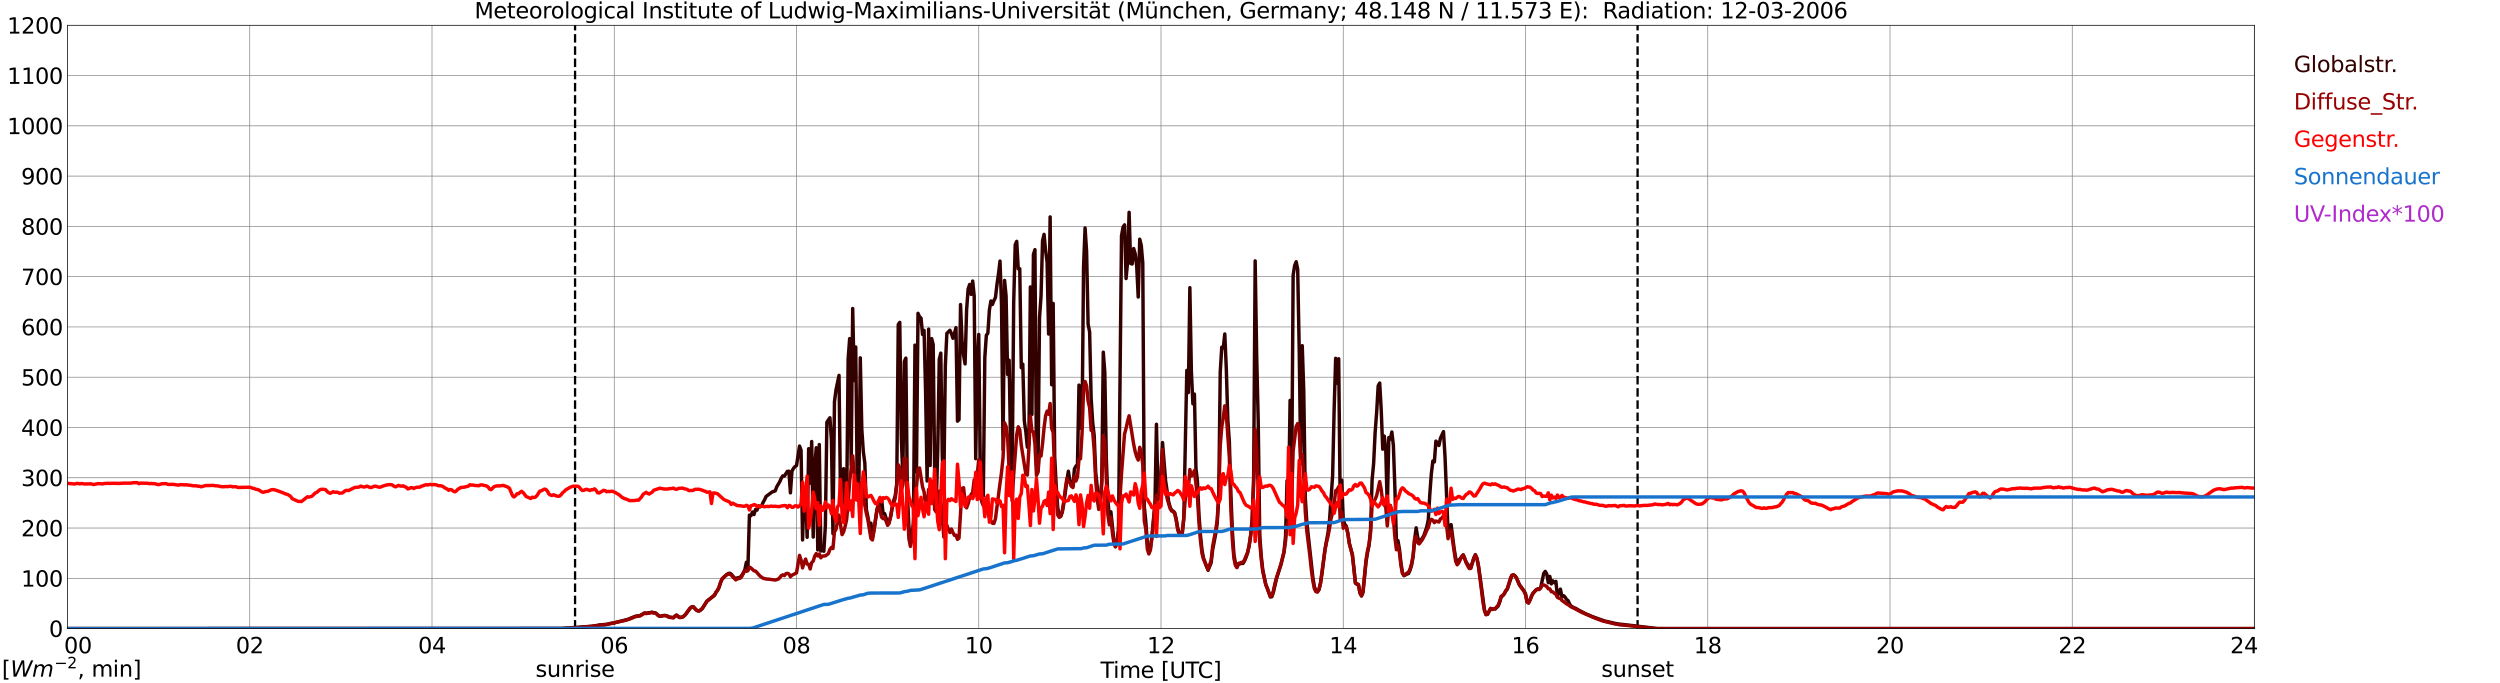 <?xml version="1.0" encoding="utf-8" standalone="no"?>
<!DOCTYPE svg PUBLIC "-//W3C//DTD SVG 1.1//EN"
  "http://www.w3.org/Graphics/SVG/1.1/DTD/svg11.dtd">
<svg xmlns:xlink="http://www.w3.org/1999/xlink" width="1085.4pt" height="296.64pt" viewBox="0 0 1085.4 296.64" xmlns="http://www.w3.org/2000/svg" version="1.1">
 <defs>
  <style type="text/css">*{stroke-linejoin: round; stroke-linecap: butt}</style>
 </defs>
 <g id="figure_1">
  <g id="patch_1">
   <path d="M 0 296.64 
L 1085.4 296.64 
L 1085.4 0 
L 0 0 
z
" style="fill: #ffffff"/>
  </g>
  <g id="axes_1">
   <g id="patch_2">
    <path d="M 29.306 272.909 
L 978.814 272.909 
L 978.814 10.976 
L 29.306 10.976 
z
" style="fill: #ffffff"/>
   </g>
   <g id="patch_3">
    <path d="M 978.814 272.909 
L 978.814 272.909 
L 978.814 10.976 
L 978.814 10.976 
z
" clip-path="url(#p4886013a10)" style="fill: #d3d3d3; opacity: 0.25; stroke: #d3d3d3; stroke-linejoin: miter"/>
   </g>
   <g id="matplotlib.axis_1">
    <g id="xtick_1">
     <g id="line2d_1">
      <path d="M 29.306 272.909 
L 29.306 10.976 
" clip-path="url(#p4886013a10)" style="fill: none; stroke: #808080; stroke-width: 0.3; stroke-linecap: square"/>
     </g>
     <g id="line2d_2"/>
     <g id="text_1">
      <!--    00 -->
      <g transform="translate(18.733 283.627) scale(0.095 -0.095)">
       <defs>
        <path id="DejaVuSans-20" transform="scale(0.016)"/>
        <path id="DejaVuSans-30" d="M 2034 4250 
Q 1547 4250 1301 3770 
Q 1056 3291 1056 2328 
Q 1056 1369 1301 889 
Q 1547 409 2034 409 
Q 2525 409 2770 889 
Q 3016 1369 3016 2328 
Q 3016 3291 2770 3770 
Q 2525 4250 2034 4250 
z
M 2034 4750 
Q 2819 4750 3233 4129 
Q 3647 3509 3647 2328 
Q 3647 1150 3233 529 
Q 2819 -91 2034 -91 
Q 1250 -91 836 529 
Q 422 1150 422 2328 
Q 422 3509 836 4129 
Q 1250 4750 2034 4750 
z
" transform="scale(0.016)"/>
       </defs>
       <use xlink:href="#DejaVuSans-20"/>
       <use xlink:href="#DejaVuSans-20" transform="translate(31.787 0)"/>
       <use xlink:href="#DejaVuSans-20" transform="translate(63.574 0)"/>
       <use xlink:href="#DejaVuSans-30" transform="translate(95.361 0)"/>
       <use xlink:href="#DejaVuSans-30" transform="translate(158.984 0)"/>
      </g>
     </g>
    </g>
    <g id="xtick_2">
     <g id="line2d_3">
      <path d="M 108.431 272.909 
L 108.431 10.976 
" clip-path="url(#p4886013a10)" style="fill: none; stroke: #808080; stroke-width: 0.3; stroke-linecap: square"/>
     </g>
     <g id="line2d_4"/>
     <g id="text_2">
      <!-- 02 -->
      <g transform="translate(102.387 283.627) scale(0.095 -0.095)">
       <defs>
        <path id="DejaVuSans-32" d="M 1228 531 
L 3431 531 
L 3431 0 
L 469 0 
L 469 531 
Q 828 903 1448 1529 
Q 2069 2156 2228 2338 
Q 2531 2678 2651 2914 
Q 2772 3150 2772 3378 
Q 2772 3750 2511 3984 
Q 2250 4219 1831 4219 
Q 1534 4219 1204 4116 
Q 875 4013 500 3803 
L 500 4441 
Q 881 4594 1212 4672 
Q 1544 4750 1819 4750 
Q 2544 4750 2975 4387 
Q 3406 4025 3406 3419 
Q 3406 3131 3298 2873 
Q 3191 2616 2906 2266 
Q 2828 2175 2409 1742 
Q 1991 1309 1228 531 
z
" transform="scale(0.016)"/>
       </defs>
       <use xlink:href="#DejaVuSans-30"/>
       <use xlink:href="#DejaVuSans-32" transform="translate(63.623 0)"/>
      </g>
     </g>
    </g>
    <g id="xtick_3">
     <g id="line2d_5">
      <path d="M 187.557 272.909 
L 187.557 10.976 
" clip-path="url(#p4886013a10)" style="fill: none; stroke: #808080; stroke-width: 0.3; stroke-linecap: square"/>
     </g>
     <g id="line2d_6"/>
     <g id="text_3">
      <!-- 04 -->
      <g transform="translate(181.513 283.627) scale(0.095 -0.095)">
       <defs>
        <path id="DejaVuSans-34" d="M 2419 4116 
L 825 1625 
L 2419 1625 
L 2419 4116 
z
M 2253 4666 
L 3047 4666 
L 3047 1625 
L 3713 1625 
L 3713 1100 
L 3047 1100 
L 3047 0 
L 2419 0 
L 2419 1100 
L 313 1100 
L 313 1709 
L 2253 4666 
z
" transform="scale(0.016)"/>
       </defs>
       <use xlink:href="#DejaVuSans-30"/>
       <use xlink:href="#DejaVuSans-34" transform="translate(63.623 0)"/>
      </g>
     </g>
    </g>
    <g id="xtick_4">
     <g id="line2d_7">
      <path d="M 266.683 272.909 
L 266.683 10.976 
" clip-path="url(#p4886013a10)" style="fill: none; stroke: #808080; stroke-width: 0.3; stroke-linecap: square"/>
     </g>
     <g id="line2d_8"/>
     <g id="text_4">
      <!-- 06 -->
      <g transform="translate(260.638 283.627) scale(0.095 -0.095)">
       <defs>
        <path id="DejaVuSans-36" d="M 2113 2584 
Q 1688 2584 1439 2293 
Q 1191 2003 1191 1497 
Q 1191 994 1439 701 
Q 1688 409 2113 409 
Q 2538 409 2786 701 
Q 3034 994 3034 1497 
Q 3034 2003 2786 2293 
Q 2538 2584 2113 2584 
z
M 3366 4563 
L 3366 3988 
Q 3128 4100 2886 4159 
Q 2644 4219 2406 4219 
Q 1781 4219 1451 3797 
Q 1122 3375 1075 2522 
Q 1259 2794 1537 2939 
Q 1816 3084 2150 3084 
Q 2853 3084 3261 2657 
Q 3669 2231 3669 1497 
Q 3669 778 3244 343 
Q 2819 -91 2113 -91 
Q 1303 -91 875 529 
Q 447 1150 447 2328 
Q 447 3434 972 4092 
Q 1497 4750 2381 4750 
Q 2619 4750 2861 4703 
Q 3103 4656 3366 4563 
z
" transform="scale(0.016)"/>
       </defs>
       <use xlink:href="#DejaVuSans-30"/>
       <use xlink:href="#DejaVuSans-36" transform="translate(63.623 0)"/>
      </g>
     </g>
    </g>
    <g id="xtick_5">
     <g id="line2d_9">
      <path d="M 345.808 272.909 
L 345.808 10.976 
" clip-path="url(#p4886013a10)" style="fill: none; stroke: #808080; stroke-width: 0.3; stroke-linecap: square"/>
     </g>
     <g id="line2d_10"/>
     <g id="text_5">
      <!-- 08 -->
      <g transform="translate(339.764 283.627) scale(0.095 -0.095)">
       <defs>
        <path id="DejaVuSans-38" d="M 2034 2216 
Q 1584 2216 1326 1975 
Q 1069 1734 1069 1313 
Q 1069 891 1326 650 
Q 1584 409 2034 409 
Q 2484 409 2743 651 
Q 3003 894 3003 1313 
Q 3003 1734 2745 1975 
Q 2488 2216 2034 2216 
z
M 1403 2484 
Q 997 2584 770 2862 
Q 544 3141 544 3541 
Q 544 4100 942 4425 
Q 1341 4750 2034 4750 
Q 2731 4750 3128 4425 
Q 3525 4100 3525 3541 
Q 3525 3141 3298 2862 
Q 3072 2584 2669 2484 
Q 3125 2378 3379 2068 
Q 3634 1759 3634 1313 
Q 3634 634 3220 271 
Q 2806 -91 2034 -91 
Q 1263 -91 848 271 
Q 434 634 434 1313 
Q 434 1759 690 2068 
Q 947 2378 1403 2484 
z
M 1172 3481 
Q 1172 3119 1398 2916 
Q 1625 2713 2034 2713 
Q 2441 2713 2670 2916 
Q 2900 3119 2900 3481 
Q 2900 3844 2670 4047 
Q 2441 4250 2034 4250 
Q 1625 4250 1398 4047 
Q 1172 3844 1172 3481 
z
" transform="scale(0.016)"/>
       </defs>
       <use xlink:href="#DejaVuSans-30"/>
       <use xlink:href="#DejaVuSans-38" transform="translate(63.623 0)"/>
      </g>
     </g>
    </g>
    <g id="xtick_6">
     <g id="line2d_11">
      <path d="M 424.934 272.909 
L 424.934 10.976 
" clip-path="url(#p4886013a10)" style="fill: none; stroke: #808080; stroke-width: 0.3; stroke-linecap: square"/>
     </g>
     <g id="line2d_12"/>
     <g id="text_6">
      <!-- 10 -->
      <g transform="translate(418.89 283.627) scale(0.095 -0.095)">
       <defs>
        <path id="DejaVuSans-31" d="M 794 531 
L 1825 531 
L 1825 4091 
L 703 3866 
L 703 4441 
L 1819 4666 
L 2450 4666 
L 2450 531 
L 3481 531 
L 3481 0 
L 794 0 
L 794 531 
z
" transform="scale(0.016)"/>
       </defs>
       <use xlink:href="#DejaVuSans-31"/>
       <use xlink:href="#DejaVuSans-30" transform="translate(63.623 0)"/>
      </g>
     </g>
    </g>
    <g id="xtick_7">
     <g id="line2d_13">
      <path d="M 504.06 272.909 
L 504.06 10.976 
" clip-path="url(#p4886013a10)" style="fill: none; stroke: #808080; stroke-width: 0.3; stroke-linecap: square"/>
     </g>
     <g id="line2d_14"/>
     <g id="text_7">
      <!-- 12 -->
      <g transform="translate(498.015 283.627) scale(0.095 -0.095)">
       <use xlink:href="#DejaVuSans-31"/>
       <use xlink:href="#DejaVuSans-32" transform="translate(63.623 0)"/>
      </g>
     </g>
    </g>
    <g id="xtick_8">
     <g id="line2d_15">
      <path d="M 583.185 272.909 
L 583.185 10.976 
" clip-path="url(#p4886013a10)" style="fill: none; stroke: #808080; stroke-width: 0.3; stroke-linecap: square"/>
     </g>
     <g id="line2d_16"/>
     <g id="text_8">
      <!-- 14 -->
      <g transform="translate(577.141 283.627) scale(0.095 -0.095)">
       <use xlink:href="#DejaVuSans-31"/>
       <use xlink:href="#DejaVuSans-34" transform="translate(63.623 0)"/>
      </g>
     </g>
    </g>
    <g id="xtick_9">
     <g id="line2d_17">
      <path d="M 662.311 272.909 
L 662.311 10.976 
" clip-path="url(#p4886013a10)" style="fill: none; stroke: #808080; stroke-width: 0.3; stroke-linecap: square"/>
     </g>
     <g id="line2d_18"/>
     <g id="text_9">
      <!-- 16 -->
      <g transform="translate(656.267 283.627) scale(0.095 -0.095)">
       <use xlink:href="#DejaVuSans-31"/>
       <use xlink:href="#DejaVuSans-36" transform="translate(63.623 0)"/>
      </g>
     </g>
    </g>
    <g id="xtick_10">
     <g id="line2d_19">
      <path d="M 741.437 272.909 
L 741.437 10.976 
" clip-path="url(#p4886013a10)" style="fill: none; stroke: #808080; stroke-width: 0.3; stroke-linecap: square"/>
     </g>
     <g id="line2d_20"/>
     <g id="text_10">
      <!-- 18 -->
      <g transform="translate(735.392 283.627) scale(0.095 -0.095)">
       <use xlink:href="#DejaVuSans-31"/>
       <use xlink:href="#DejaVuSans-38" transform="translate(63.623 0)"/>
      </g>
     </g>
    </g>
    <g id="xtick_11">
     <g id="line2d_21">
      <path d="M 820.562 272.909 
L 820.562 10.976 
" clip-path="url(#p4886013a10)" style="fill: none; stroke: #808080; stroke-width: 0.3; stroke-linecap: square"/>
     </g>
     <g id="line2d_22"/>
     <g id="text_11">
      <!-- 20 -->
      <g transform="translate(814.518 283.627) scale(0.095 -0.095)">
       <use xlink:href="#DejaVuSans-32"/>
       <use xlink:href="#DejaVuSans-30" transform="translate(63.623 0)"/>
      </g>
     </g>
    </g>
    <g id="xtick_12">
     <g id="line2d_23">
      <path d="M 899.688 272.909 
L 899.688 10.976 
" clip-path="url(#p4886013a10)" style="fill: none; stroke: #808080; stroke-width: 0.3; stroke-linecap: square"/>
     </g>
     <g id="line2d_24"/>
     <g id="text_12">
      <!-- 22 -->
      <g transform="translate(893.644 283.627) scale(0.095 -0.095)">
       <use xlink:href="#DejaVuSans-32"/>
       <use xlink:href="#DejaVuSans-32" transform="translate(63.623 0)"/>
      </g>
     </g>
    </g>
    <g id="xtick_13">
     <g id="line2d_25">
      <path d="M 978.814 272.909 
L 978.814 10.976 
" clip-path="url(#p4886013a10)" style="fill: none; stroke: #808080; stroke-width: 0.3; stroke-linecap: square"/>
     </g>
     <g id="line2d_26"/>
     <g id="text_13">
      <!-- 24    -->
      <g transform="translate(968.241 283.627) scale(0.095 -0.095)">
       <use xlink:href="#DejaVuSans-32"/>
       <use xlink:href="#DejaVuSans-34" transform="translate(63.623 0)"/>
       <use xlink:href="#DejaVuSans-20" transform="translate(127.246 0)"/>
       <use xlink:href="#DejaVuSans-20" transform="translate(159.033 0)"/>
       <use xlink:href="#DejaVuSans-20" transform="translate(190.82 0)"/>
      </g>
     </g>
    </g>
    <g id="text_14">
     <!-- Time [UTC] -->
     <g transform="translate(477.806 294.322) scale(0.095 -0.095)">
      <defs>
       <path id="DejaVuSans-54" d="M -19 4666 
L 3928 4666 
L 3928 4134 
L 2272 4134 
L 2272 0 
L 1638 0 
L 1638 4134 
L -19 4134 
L -19 4666 
z
" transform="scale(0.016)"/>
       <path id="DejaVuSans-69" d="M 603 3500 
L 1178 3500 
L 1178 0 
L 603 0 
L 603 3500 
z
M 603 4863 
L 1178 4863 
L 1178 4134 
L 603 4134 
L 603 4863 
z
" transform="scale(0.016)"/>
       <path id="DejaVuSans-6d" d="M 3328 2828 
Q 3544 3216 3844 3400 
Q 4144 3584 4550 3584 
Q 5097 3584 5394 3201 
Q 5691 2819 5691 2113 
L 5691 0 
L 5113 0 
L 5113 2094 
Q 5113 2597 4934 2840 
Q 4756 3084 4391 3084 
Q 3944 3084 3684 2787 
Q 3425 2491 3425 1978 
L 3425 0 
L 2847 0 
L 2847 2094 
Q 2847 2600 2669 2842 
Q 2491 3084 2119 3084 
Q 1678 3084 1418 2786 
Q 1159 2488 1159 1978 
L 1159 0 
L 581 0 
L 581 3500 
L 1159 3500 
L 1159 2956 
Q 1356 3278 1631 3431 
Q 1906 3584 2284 3584 
Q 2666 3584 2933 3390 
Q 3200 3197 3328 2828 
z
" transform="scale(0.016)"/>
       <path id="DejaVuSans-65" d="M 3597 1894 
L 3597 1613 
L 953 1613 
Q 991 1019 1311 708 
Q 1631 397 2203 397 
Q 2534 397 2845 478 
Q 3156 559 3463 722 
L 3463 178 
Q 3153 47 2828 -22 
Q 2503 -91 2169 -91 
Q 1331 -91 842 396 
Q 353 884 353 1716 
Q 353 2575 817 3079 
Q 1281 3584 2069 3584 
Q 2775 3584 3186 3129 
Q 3597 2675 3597 1894 
z
M 3022 2063 
Q 3016 2534 2758 2815 
Q 2500 3097 2075 3097 
Q 1594 3097 1305 2825 
Q 1016 2553 972 2059 
L 3022 2063 
z
" transform="scale(0.016)"/>
       <path id="DejaVuSans-5b" d="M 550 4863 
L 1875 4863 
L 1875 4416 
L 1125 4416 
L 1125 -397 
L 1875 -397 
L 1875 -844 
L 550 -844 
L 550 4863 
z
" transform="scale(0.016)"/>
       <path id="DejaVuSans-55" d="M 556 4666 
L 1191 4666 
L 1191 1831 
Q 1191 1081 1462 751 
Q 1734 422 2344 422 
Q 2950 422 3222 751 
Q 3494 1081 3494 1831 
L 3494 4666 
L 4128 4666 
L 4128 1753 
Q 4128 841 3676 375 
Q 3225 -91 2344 -91 
Q 1459 -91 1007 375 
Q 556 841 556 1753 
L 556 4666 
z
" transform="scale(0.016)"/>
       <path id="DejaVuSans-43" d="M 4122 4306 
L 4122 3641 
Q 3803 3938 3442 4084 
Q 3081 4231 2675 4231 
Q 1875 4231 1450 3742 
Q 1025 3253 1025 2328 
Q 1025 1406 1450 917 
Q 1875 428 2675 428 
Q 3081 428 3442 575 
Q 3803 722 4122 1019 
L 4122 359 
Q 3791 134 3420 21 
Q 3050 -91 2638 -91 
Q 1578 -91 968 557 
Q 359 1206 359 2328 
Q 359 3453 968 4101 
Q 1578 4750 2638 4750 
Q 3056 4750 3426 4639 
Q 3797 4528 4122 4306 
z
" transform="scale(0.016)"/>
       <path id="DejaVuSans-5d" d="M 1947 4863 
L 1947 -844 
L 622 -844 
L 622 -397 
L 1369 -397 
L 1369 4416 
L 622 4416 
L 622 4863 
L 1947 4863 
z
" transform="scale(0.016)"/>
      </defs>
      <use xlink:href="#DejaVuSans-54"/>
      <use xlink:href="#DejaVuSans-69" transform="translate(57.959 0)"/>
      <use xlink:href="#DejaVuSans-6d" transform="translate(85.742 0)"/>
      <use xlink:href="#DejaVuSans-65" transform="translate(183.154 0)"/>
      <use xlink:href="#DejaVuSans-20" transform="translate(244.678 0)"/>
      <use xlink:href="#DejaVuSans-5b" transform="translate(276.465 0)"/>
      <use xlink:href="#DejaVuSans-55" transform="translate(315.479 0)"/>
      <use xlink:href="#DejaVuSans-54" transform="translate(388.672 0)"/>
      <use xlink:href="#DejaVuSans-43" transform="translate(443.881 0)"/>
      <use xlink:href="#DejaVuSans-5d" transform="translate(513.705 0)"/>
     </g>
    </g>
   </g>
   <g id="matplotlib.axis_2">
    <g id="ytick_1">
     <g id="line2d_27">
      <path d="M 29.306 272.909 
L 978.814 272.909 
" clip-path="url(#p4886013a10)" style="fill: none; stroke: #808080; stroke-width: 0.3; stroke-linecap: square"/>
     </g>
     <g id="line2d_28"/>
     <g id="text_15">
      <!-- 0 -->
      <g transform="translate(21.261 276.518) scale(0.095 -0.095)">
       <use xlink:href="#DejaVuSans-30"/>
      </g>
     </g>
    </g>
    <g id="ytick_2">
     <g id="line2d_29">
      <path d="M 29.306 251.081 
L 978.814 251.081 
" clip-path="url(#p4886013a10)" style="fill: none; stroke: #808080; stroke-width: 0.3; stroke-linecap: square"/>
     </g>
     <g id="line2d_30"/>
     <g id="text_16">
      <!-- 100 -->
      <g transform="translate(9.173 254.69) scale(0.095 -0.095)">
       <use xlink:href="#DejaVuSans-31"/>
       <use xlink:href="#DejaVuSans-30" transform="translate(63.623 0)"/>
       <use xlink:href="#DejaVuSans-30" transform="translate(127.246 0)"/>
      </g>
     </g>
    </g>
    <g id="ytick_3">
     <g id="line2d_31">
      <path d="M 29.306 229.253 
L 978.814 229.253 
" clip-path="url(#p4886013a10)" style="fill: none; stroke: #808080; stroke-width: 0.3; stroke-linecap: square"/>
     </g>
     <g id="line2d_32"/>
     <g id="text_17">
      <!-- 200 -->
      <g transform="translate(9.173 232.863) scale(0.095 -0.095)">
       <use xlink:href="#DejaVuSans-32"/>
       <use xlink:href="#DejaVuSans-30" transform="translate(63.623 0)"/>
       <use xlink:href="#DejaVuSans-30" transform="translate(127.246 0)"/>
      </g>
     </g>
    </g>
    <g id="ytick_4">
     <g id="line2d_33">
      <path d="M 29.306 207.426 
L 978.814 207.426 
" clip-path="url(#p4886013a10)" style="fill: none; stroke: #808080; stroke-width: 0.3; stroke-linecap: square"/>
     </g>
     <g id="line2d_34"/>
     <g id="text_18">
      <!-- 300 -->
      <g transform="translate(9.173 211.035) scale(0.095 -0.095)">
       <defs>
        <path id="DejaVuSans-33" d="M 2597 2516 
Q 3050 2419 3304 2112 
Q 3559 1806 3559 1356 
Q 3559 666 3084 287 
Q 2609 -91 1734 -91 
Q 1441 -91 1130 -33 
Q 819 25 488 141 
L 488 750 
Q 750 597 1062 519 
Q 1375 441 1716 441 
Q 2309 441 2620 675 
Q 2931 909 2931 1356 
Q 2931 1769 2642 2001 
Q 2353 2234 1838 2234 
L 1294 2234 
L 1294 2753 
L 1863 2753 
Q 2328 2753 2575 2939 
Q 2822 3125 2822 3475 
Q 2822 3834 2567 4026 
Q 2313 4219 1838 4219 
Q 1578 4219 1281 4162 
Q 984 4106 628 3988 
L 628 4550 
Q 988 4650 1302 4700 
Q 1616 4750 1894 4750 
Q 2613 4750 3031 4423 
Q 3450 4097 3450 3541 
Q 3450 3153 3228 2886 
Q 3006 2619 2597 2516 
z
" transform="scale(0.016)"/>
       </defs>
       <use xlink:href="#DejaVuSans-33"/>
       <use xlink:href="#DejaVuSans-30" transform="translate(63.623 0)"/>
       <use xlink:href="#DejaVuSans-30" transform="translate(127.246 0)"/>
      </g>
     </g>
    </g>
    <g id="ytick_5">
     <g id="line2d_35">
      <path d="M 29.306 185.598 
L 978.814 185.598 
" clip-path="url(#p4886013a10)" style="fill: none; stroke: #808080; stroke-width: 0.3; stroke-linecap: square"/>
     </g>
     <g id="line2d_36"/>
     <g id="text_19">
      <!-- 400 -->
      <g transform="translate(9.173 189.207) scale(0.095 -0.095)">
       <use xlink:href="#DejaVuSans-34"/>
       <use xlink:href="#DejaVuSans-30" transform="translate(63.623 0)"/>
       <use xlink:href="#DejaVuSans-30" transform="translate(127.246 0)"/>
      </g>
     </g>
    </g>
    <g id="ytick_6">
     <g id="line2d_37">
      <path d="M 29.306 163.77 
L 978.814 163.77 
" clip-path="url(#p4886013a10)" style="fill: none; stroke: #808080; stroke-width: 0.3; stroke-linecap: square"/>
     </g>
     <g id="line2d_38"/>
     <g id="text_20">
      <!-- 500 -->
      <g transform="translate(9.173 167.379) scale(0.095 -0.095)">
       <defs>
        <path id="DejaVuSans-35" d="M 691 4666 
L 3169 4666 
L 3169 4134 
L 1269 4134 
L 1269 2991 
Q 1406 3038 1543 3061 
Q 1681 3084 1819 3084 
Q 2600 3084 3056 2656 
Q 3513 2228 3513 1497 
Q 3513 744 3044 326 
Q 2575 -91 1722 -91 
Q 1428 -91 1123 -41 
Q 819 9 494 109 
L 494 744 
Q 775 591 1075 516 
Q 1375 441 1709 441 
Q 2250 441 2565 725 
Q 2881 1009 2881 1497 
Q 2881 1984 2565 2268 
Q 2250 2553 1709 2553 
Q 1456 2553 1204 2497 
Q 953 2441 691 2322 
L 691 4666 
z
" transform="scale(0.016)"/>
       </defs>
       <use xlink:href="#DejaVuSans-35"/>
       <use xlink:href="#DejaVuSans-30" transform="translate(63.623 0)"/>
       <use xlink:href="#DejaVuSans-30" transform="translate(127.246 0)"/>
      </g>
     </g>
    </g>
    <g id="ytick_7">
     <g id="line2d_39">
      <path d="M 29.306 141.942 
L 978.814 141.942 
" clip-path="url(#p4886013a10)" style="fill: none; stroke: #808080; stroke-width: 0.3; stroke-linecap: square"/>
     </g>
     <g id="line2d_40"/>
     <g id="text_21">
      <!-- 600 -->
      <g transform="translate(9.173 145.551) scale(0.095 -0.095)">
       <use xlink:href="#DejaVuSans-36"/>
       <use xlink:href="#DejaVuSans-30" transform="translate(63.623 0)"/>
       <use xlink:href="#DejaVuSans-30" transform="translate(127.246 0)"/>
      </g>
     </g>
    </g>
    <g id="ytick_8">
     <g id="line2d_41">
      <path d="M 29.306 120.114 
L 978.814 120.114 
" clip-path="url(#p4886013a10)" style="fill: none; stroke: #808080; stroke-width: 0.3; stroke-linecap: square"/>
     </g>
     <g id="line2d_42"/>
     <g id="text_22">
      <!-- 700 -->
      <g transform="translate(9.173 123.724) scale(0.095 -0.095)">
       <defs>
        <path id="DejaVuSans-37" d="M 525 4666 
L 3525 4666 
L 3525 4397 
L 1831 0 
L 1172 0 
L 2766 4134 
L 525 4134 
L 525 4666 
z
" transform="scale(0.016)"/>
       </defs>
       <use xlink:href="#DejaVuSans-37"/>
       <use xlink:href="#DejaVuSans-30" transform="translate(63.623 0)"/>
       <use xlink:href="#DejaVuSans-30" transform="translate(127.246 0)"/>
      </g>
     </g>
    </g>
    <g id="ytick_9">
     <g id="line2d_43">
      <path d="M 29.306 98.287 
L 978.814 98.287 
" clip-path="url(#p4886013a10)" style="fill: none; stroke: #808080; stroke-width: 0.3; stroke-linecap: square"/>
     </g>
     <g id="line2d_44"/>
     <g id="text_23">
      <!-- 800 -->
      <g transform="translate(9.173 101.896) scale(0.095 -0.095)">
       <use xlink:href="#DejaVuSans-38"/>
       <use xlink:href="#DejaVuSans-30" transform="translate(63.623 0)"/>
       <use xlink:href="#DejaVuSans-30" transform="translate(127.246 0)"/>
      </g>
     </g>
    </g>
    <g id="ytick_10">
     <g id="line2d_45">
      <path d="M 29.306 76.459 
L 978.814 76.459 
" clip-path="url(#p4886013a10)" style="fill: none; stroke: #808080; stroke-width: 0.3; stroke-linecap: square"/>
     </g>
     <g id="line2d_46"/>
     <g id="text_24">
      <!-- 900 -->
      <g transform="translate(9.173 80.068) scale(0.095 -0.095)">
       <defs>
        <path id="DejaVuSans-39" d="M 703 97 
L 703 672 
Q 941 559 1184 500 
Q 1428 441 1663 441 
Q 2288 441 2617 861 
Q 2947 1281 2994 2138 
Q 2813 1869 2534 1725 
Q 2256 1581 1919 1581 
Q 1219 1581 811 2004 
Q 403 2428 403 3163 
Q 403 3881 828 4315 
Q 1253 4750 1959 4750 
Q 2769 4750 3195 4129 
Q 3622 3509 3622 2328 
Q 3622 1225 3098 567 
Q 2575 -91 1691 -91 
Q 1453 -91 1209 -44 
Q 966 3 703 97 
z
M 1959 2075 
Q 2384 2075 2632 2365 
Q 2881 2656 2881 3163 
Q 2881 3666 2632 3958 
Q 2384 4250 1959 4250 
Q 1534 4250 1286 3958 
Q 1038 3666 1038 3163 
Q 1038 2656 1286 2365 
Q 1534 2075 1959 2075 
z
" transform="scale(0.016)"/>
       </defs>
       <use xlink:href="#DejaVuSans-39"/>
       <use xlink:href="#DejaVuSans-30" transform="translate(63.623 0)"/>
       <use xlink:href="#DejaVuSans-30" transform="translate(127.246 0)"/>
      </g>
     </g>
    </g>
    <g id="ytick_11">
     <g id="line2d_47">
      <path d="M 29.306 54.631 
L 978.814 54.631 
" clip-path="url(#p4886013a10)" style="fill: none; stroke: #808080; stroke-width: 0.3; stroke-linecap: square"/>
     </g>
     <g id="line2d_48"/>
     <g id="text_25">
      <!-- 1000 -->
      <g transform="translate(3.128 58.24) scale(0.095 -0.095)">
       <use xlink:href="#DejaVuSans-31"/>
       <use xlink:href="#DejaVuSans-30" transform="translate(63.623 0)"/>
       <use xlink:href="#DejaVuSans-30" transform="translate(127.246 0)"/>
       <use xlink:href="#DejaVuSans-30" transform="translate(190.869 0)"/>
      </g>
     </g>
    </g>
    <g id="ytick_12">
     <g id="line2d_49">
      <path d="M 29.306 32.803 
L 978.814 32.803 
" clip-path="url(#p4886013a10)" style="fill: none; stroke: #808080; stroke-width: 0.3; stroke-linecap: square"/>
     </g>
     <g id="line2d_50"/>
     <g id="text_26">
      <!-- 1100 -->
      <g transform="translate(3.128 36.413) scale(0.095 -0.095)">
       <use xlink:href="#DejaVuSans-31"/>
       <use xlink:href="#DejaVuSans-31" transform="translate(63.623 0)"/>
       <use xlink:href="#DejaVuSans-30" transform="translate(127.246 0)"/>
       <use xlink:href="#DejaVuSans-30" transform="translate(190.869 0)"/>
      </g>
     </g>
    </g>
    <g id="ytick_13">
     <g id="line2d_51">
      <path d="M 29.306 10.976 
L 978.814 10.976 
" clip-path="url(#p4886013a10)" style="fill: none; stroke: #808080; stroke-width: 0.3; stroke-linecap: square"/>
     </g>
     <g id="line2d_52"/>
     <g id="text_27">
      <!-- 1200 -->
      <g transform="translate(3.128 14.585) scale(0.095 -0.095)">
       <use xlink:href="#DejaVuSans-31"/>
       <use xlink:href="#DejaVuSans-32" transform="translate(63.623 0)"/>
       <use xlink:href="#DejaVuSans-30" transform="translate(127.246 0)"/>
       <use xlink:href="#DejaVuSans-30" transform="translate(190.869 0)"/>
      </g>
     </g>
    </g>
   </g>
   <g id="line2d_53">
    <path d="M 249.671 272.909 
L 249.671 10.976 
" clip-path="url(#p4886013a10)" style="fill: none; stroke-dasharray: 3.7,1.6; stroke-dashoffset: 0; stroke: #000000"/>
   </g>
   <g id="line2d_54">
    <path d="M 710.973 272.909 
L 710.973 10.976 
" clip-path="url(#p4886013a10)" style="fill: none; stroke-dasharray: 3.7,1.6; stroke-dashoffset: 0; stroke: #000000"/>
   </g>
   <g id="line2d_55">
    <path d="M 29.306 272.909 
L 243.604 272.863 
L 245.583 272.699 
L 256.792 271.92 
L 259.43 271.512 
L 260.089 271.348 
L 263.386 271.06 
L 264.705 270.733 
L 266.683 270.405 
L 272.617 268.89 
L 274.595 268.072 
L 275.914 267.539 
L 277.892 267.251 
L 279.211 266.474 
L 279.87 266.105 
L 280.53 266.227 
L 282.508 265.9 
L 283.167 265.778 
L 283.827 266.024 
L 284.486 266.064 
L 285.145 266.555 
L 285.805 267.212 
L 286.464 267.498 
L 287.124 267.498 
L 287.783 267.293 
L 288.442 267.212 
L 289.102 267.251 
L 289.761 267.456 
L 290.42 267.867 
L 292.399 268.153 
L 293.058 267.498 
L 293.717 267.048 
L 295.036 268.03 
L 296.355 267.867 
L 297.014 267.375 
L 297.674 266.721 
L 299.652 264.058 
L 300.311 263.484 
L 300.971 263.361 
L 302.289 264.795 
L 302.949 265.164 
L 303.608 265.204 
L 304.267 264.795 
L 304.927 264.18 
L 306.905 261.028 
L 310.202 258.406 
L 310.861 257.136 
L 311.521 256.359 
L 312.18 255.047 
L 312.839 253 
L 313.499 251.443 
L 314.818 250.092 
L 315.477 249.479 
L 316.136 249.027 
L 316.796 248.863 
L 317.455 249.232 
L 318.774 250.83 
L 319.433 251.199 
L 320.093 250.913 
L 321.411 250.583 
L 322.071 249.765 
L 322.73 248.7 
L 323.39 247.307 
L 324.049 244.114 
L 324.708 246.857 
L 325.368 223.637 
L 326.027 223.884 
L 326.686 222.286 
L 327.346 223.393 
L 328.005 221.221 
L 328.665 221.467 
L 329.324 219.625 
L 329.983 220.075 
L 330.643 219.664 
L 331.302 218.149 
L 331.961 216.962 
L 332.621 215.528 
L 334.599 214.055 
L 335.258 213.563 
L 336.577 213.112 
L 337.236 211.352 
L 338.555 209.1 
L 339.215 207.585 
L 339.874 206.6 
L 340.533 206.683 
L 341.852 204.636 
L 342.512 204.594 
L 343.171 213.972 
L 343.83 204.553 
L 344.49 203.366 
L 345.149 202.588 
L 345.808 202.137 
L 347.127 193.661 
L 347.787 195.503 
L 348.446 234.409 
L 349.105 212.581 
L 349.765 211.885 
L 350.424 233.261 
L 351.083 194.807 
L 351.743 209.755 
L 352.402 191.694 
L 353.062 233.18 
L 353.721 202.547 
L 354.38 194.397 
L 355.04 238.748 
L 355.699 193.004 
L 356.359 239.239 
L 357.018 238.995 
L 357.677 239.322 
L 358.337 228.347 
L 358.996 183.299 
L 360.315 181.374 
L 360.974 191.039 
L 361.634 231.705 
L 362.293 174.453 
L 362.952 169.292 
L 364.271 162.986 
L 364.93 217.658 
L 365.59 219.542 
L 366.249 203.488 
L 366.909 216.224 
L 367.568 221.467 
L 368.227 155.862 
L 368.887 147.015 
L 369.546 201.892 
L 370.206 133.951 
L 370.865 165.198 
L 371.524 150.66 
L 372.184 211.68 
L 372.843 215.325 
L 373.502 155.368 
L 374.162 186.453 
L 374.821 196.077 
L 375.481 201.113 
L 376.14 221.221 
L 376.799 224.375 
L 377.459 228.553 
L 378.118 227.16 
L 378.777 233.344 
L 379.437 230.231 
L 380.756 221.426 
L 381.415 219.337 
L 382.074 220.075 
L 382.734 216.552 
L 383.393 223.024 
L 384.053 222.982 
L 385.371 226.872 
L 386.031 226.381 
L 386.69 224.211 
L 387.349 220.319 
L 388.009 217.331 
L 388.668 215.284 
L 389.328 210.04 
L 389.987 140.873 
L 390.646 139.971 
L 391.306 189.893 
L 391.965 206.725 
L 392.624 156.925 
L 393.284 155.493 
L 393.943 214.504 
L 394.603 228.553 
L 395.262 235.022 
L 395.921 233.425 
L 396.581 227.199 
L 397.24 149.842 
L 397.899 204.8 
L 398.559 136.04 
L 399.218 137.513 
L 399.878 138.129 
L 400.537 145.212 
L 401.196 143.453 
L 401.856 170.358 
L 402.515 208.812 
L 403.175 142.879 
L 403.834 202.097 
L 404.493 147.015 
L 405.153 149.554 
L 405.812 206.478 
L 406.471 218.968 
L 407.131 195.257 
L 407.79 155.984 
L 408.45 153.321 
L 409.109 198.533 
L 409.768 210.082 
L 410.428 158.686 
L 411.087 144.762 
L 412.406 143.411 
L 413.065 144.762 
L 413.725 146.851 
L 414.384 144.804 
L 415.043 142.265 
L 415.703 182.85 
L 416.362 182.193 
L 417.022 132.231 
L 417.681 148.244 
L 418.34 154.223 
L 419 157.99 
L 419.659 134.525 
L 420.318 125.515 
L 420.978 123.509 
L 421.637 127.809 
L 422.297 122.033 
L 422.956 128.544 
L 423.615 199.148 
L 424.275 158.237 
L 424.934 145.212 
L 425.593 202.137 
L 426.253 214.096 
L 426.912 215.447 
L 427.572 155.083 
L 428.231 145.581 
L 428.89 144.64 
L 429.55 134.647 
L 430.209 130.675 
L 430.869 132.19 
L 431.528 130.47 
L 432.187 129.16 
L 432.847 123.467 
L 433.506 118.921 
L 434.165 113.352 
L 434.825 132.558 
L 435.484 195.176 
L 436.144 121.747 
L 436.803 128.586 
L 437.462 162.576 
L 438.122 156.392 
L 438.781 195.339 
L 439.44 206.437 
L 440.1 131.576 
L 440.759 106.267 
L 441.419 104.794 
L 442.078 116.709 
L 442.737 116.67 
L 443.397 159.629 
L 444.056 158.112 
L 444.716 182.725 
L 445.375 187.436 
L 446.034 194.152 
L 446.694 193.004 
L 447.353 124.574 
L 448.012 179.94 
L 448.672 110.486 
L 449.331 108.397 
L 449.991 202.056 
L 450.65 204.512 
L 451.309 138.046 
L 451.969 128.586 
L 452.628 104.588 
L 453.287 101.762 
L 453.947 108.683 
L 454.606 113.76 
L 455.266 145.009 
L 455.925 94.185 
L 456.584 167.04 
L 457.244 131.74 
L 457.903 198.288 
L 458.563 211.064 
L 459.222 220.402 
L 459.881 223.759 
L 460.541 224.089 
L 461.2 222.369 
L 461.859 218.601 
L 463.178 208.812 
L 463.838 204.594 
L 464.497 208.689 
L 465.156 210.983 
L 465.816 211.064 
L 466.475 203.571 
L 467.134 202.383 
L 467.794 201.687 
L 468.453 167.206 
L 469.113 185.879 
L 469.772 185.633 
L 470.431 116.013 
L 471.091 98.976 
L 471.75 109.052 
L 472.409 140.748 
L 473.069 144.108 
L 473.728 172.896 
L 474.388 183.299 
L 475.047 189.033 
L 475.706 205.005 
L 476.366 211.433 
L 477.025 219.747 
L 477.685 219.01 
L 478.344 208.975 
L 479.003 152.913 
L 479.663 161.757 
L 480.322 199.229 
L 480.981 216.715 
L 481.641 225.193 
L 482.3 222.205 
L 483.619 234.736 
L 484.278 237.316 
L 484.938 235.719 
L 485.597 230.803 
L 486.916 102.377 
L 487.575 98.649 
L 488.235 97.625 
L 488.894 120.929 
L 489.553 113.721 
L 490.213 92.179 
L 490.872 114.376 
L 491.532 114.62 
L 492.191 107.906 
L 492.85 110.198 
L 493.51 115.522 
L 494.169 128.955 
L 494.828 103.851 
L 495.488 106.553 
L 496.147 114.171 
L 496.807 219.87 
L 497.466 226.544 
L 498.125 235.841 
L 498.785 238.831 
L 499.444 238.013 
L 500.103 233.016 
L 501.422 219.459 
L 502.082 184.201 
L 502.741 214.177 
L 503.4 211.555 
L 504.06 205.946 
L 504.719 192.144 
L 506.038 208.609 
L 507.357 217.658 
L 508.016 220.155 
L 508.675 221.548 
L 509.335 221.875 
L 509.994 222.572 
L 510.654 225.276 
L 511.313 229.207 
L 511.972 231.296 
L 512.632 231.829 
L 513.291 231.499 
L 513.95 225.357 
L 515.269 160.817 
L 515.929 170.441 
L 516.588 124.901 
L 517.247 161.389 
L 517.907 175.313 
L 518.566 171.095 
L 519.226 203.285 
L 519.885 209.058 
L 520.544 223.432 
L 521.204 232.484 
L 521.863 238.912 
L 522.522 242.313 
L 523.841 245.956 
L 524.501 247.595 
L 525.819 244.36 
L 526.479 238.748 
L 527.797 231.787 
L 528.457 227.199 
L 529.116 216.307 
L 529.776 161.635 
L 530.435 150.741 
L 531.094 151.11 
L 531.754 145.009 
L 532.413 160.12 
L 533.073 182.356 
L 533.732 191.694 
L 534.391 214.341 
L 535.051 230.764 
L 535.71 240.715 
L 536.369 244.605 
L 537.029 246.283 
L 537.688 244.893 
L 538.348 244.81 
L 539.007 244.605 
L 539.666 244.605 
L 540.326 243.54 
L 540.985 241.983 
L 541.644 240.06 
L 542.304 237.07 
L 542.963 232.647 
L 543.623 226.464 
L 544.282 207.133 
L 544.941 113.269 
L 545.601 154.672 
L 546.26 182.562 
L 546.919 232.279 
L 547.579 241.37 
L 548.238 247.39 
L 549.557 253.737 
L 550.216 255.416 
L 551.535 259.184 
L 552.195 259.061 
L 552.854 257.136 
L 554.173 251.363 
L 556.151 245.057 
L 557.47 239.733 
L 558.129 232.77 
L 558.788 208.689 
L 559.448 216.021 
L 560.107 173.839 
L 560.766 213.849 
L 561.426 119.536 
L 562.085 115.317 
L 562.745 113.638 
L 563.404 116.915 
L 564.063 151.765 
L 564.723 200.336 
L 565.382 150.086 
L 566.042 169.825 
L 566.701 216.021 
L 567.36 226.669 
L 569.998 250.747 
L 570.657 254.761 
L 571.317 256.4 
L 571.976 256.892 
L 572.635 255.99 
L 573.295 253.369 
L 573.954 248.905 
L 575.273 238.421 
L 576.592 231.133 
L 577.251 225.562 
L 578.57 206.52 
L 579.229 177.77 
L 579.889 155.574 
L 580.548 166.385 
L 581.207 155.779 
L 581.867 220.116 
L 582.526 208.484 
L 583.185 225.809 
L 583.845 227.61 
L 584.504 228.428 
L 585.164 231.46 
L 585.823 235.799 
L 587.142 240.879 
L 587.801 246.53 
L 588.46 253.163 
L 589.12 253.696 
L 589.779 253.901 
L 590.439 257.505 
L 591.098 258.775 
L 591.757 257.26 
L 593.076 243.95 
L 593.736 239.896 
L 594.395 236.659 
L 595.054 229.821 
L 595.714 208.281 
L 596.373 201.277 
L 597.032 187.68 
L 597.692 178.958 
L 598.351 167.533 
L 599.011 166.304 
L 599.67 178.017 
L 600.329 195.012 
L 600.989 189.319 
L 601.648 195.176 
L 602.307 220.852 
L 602.967 189.974 
L 603.626 190.671 
L 604.286 187.558 
L 604.945 193.334 
L 605.604 211.966 
L 606.264 234.859 
L 606.923 234.695 
L 607.582 238.421 
L 608.242 244.524 
L 608.901 248.619 
L 609.561 249.929 
L 610.879 249.232 
L 611.539 248.988 
L 612.198 247.554 
L 612.858 245.343 
L 613.517 241.697 
L 614.176 234.285 
L 614.836 229.166 
L 615.495 233.261 
L 616.154 235.35 
L 616.814 234.695 
L 618.133 232.647 
L 619.451 228.797 
L 620.111 225.645 
L 620.77 214.465 
L 621.429 205.701 
L 622.089 200.131 
L 622.748 200.541 
L 623.408 191.531 
L 624.067 192.227 
L 624.726 193.414 
L 625.386 190.26 
L 626.705 187.394 
L 627.364 198.164 
L 628.683 230.886 
L 629.342 229.085 
L 630.001 227.773 
L 631.32 238.135 
L 631.98 242.147 
L 632.639 244.197 
L 635.276 240.92 
L 636.595 244.236 
L 637.255 245.015 
L 637.914 246.161 
L 638.573 246.366 
L 639.892 242.23 
L 640.552 240.837 
L 641.211 242.352 
L 641.87 245.548 
L 642.53 250.011 
L 644.508 264.876 
L 645.167 266.801 
L 645.827 266.679 
L 647.145 264.263 
L 647.805 264.59 
L 648.464 264.263 
L 649.123 264.427 
L 650.442 263.115 
L 651.102 261.436 
L 651.761 259.144 
L 652.42 258.692 
L 653.08 257.874 
L 653.739 256.603 
L 654.399 255.785 
L 656.377 249.929 
L 657.036 249.601 
L 657.695 250.011 
L 658.355 250.789 
L 659.674 253.86 
L 661.652 256.523 
L 662.311 257.791 
L 662.97 261.231 
L 663.63 261.764 
L 664.289 260.537 
L 664.949 258.898 
L 665.608 257.588 
L 666.927 256.112 
L 667.586 255.663 
L 668.246 255.826 
L 668.905 255.13 
L 670.224 248.946 
L 670.883 248.086 
L 671.542 249.193 
L 672.202 252.96 
L 672.861 250.256 
L 673.521 253.491 
L 674.18 252.181 
L 674.839 253 
L 675.499 252.428 
L 676.158 258.734 
L 677.477 255.785 
L 678.136 259.225 
L 678.796 258.612 
L 679.455 259.184 
L 680.114 260.249 
L 680.774 260.74 
L 681.433 262.174 
L 682.092 263.156 
L 683.411 263.852 
L 684.071 264.099 
L 685.389 264.876 
L 688.686 266.596 
L 690.005 267.129 
L 691.324 267.703 
L 696.599 269.587 
L 701.215 270.652 
L 703.193 270.979 
L 705.171 271.184 
L 719.677 272.909 
L 978.154 272.909 
L 978.154 272.909 
" clip-path="url(#p4886013a10)" style="fill: none; stroke: #330000; stroke-width: 1.5; stroke-linecap: square"/>
   </g>
   <g id="line2d_56">
    <path d="M 29.306 272.909 
L 244.264 272.872 
L 246.242 272.704 
L 246.901 272.747 
L 248.22 272.579 
L 248.88 272.621 
L 249.539 272.538 
L 250.198 272.579 
L 254.155 272.158 
L 256.792 271.948 
L 257.451 271.824 
L 258.77 271.78 
L 260.089 271.446 
L 260.748 271.361 
L 262.067 271.361 
L 263.386 271.152 
L 264.705 270.816 
L 266.683 270.479 
L 267.342 270.228 
L 271.298 269.388 
L 273.277 268.801 
L 275.914 267.709 
L 277.892 267.415 
L 279.211 266.577 
L 279.87 266.199 
L 280.53 266.408 
L 281.849 266.155 
L 283.167 265.946 
L 283.827 266.155 
L 284.486 266.114 
L 285.145 266.618 
L 285.805 267.29 
L 286.464 267.583 
L 287.124 267.541 
L 287.783 267.29 
L 288.442 267.247 
L 289.102 267.332 
L 289.761 267.583 
L 290.42 268.004 
L 292.399 268.214 
L 293.058 267.5 
L 293.717 267.081 
L 294.377 267.751 
L 295.036 268.129 
L 295.696 268.087 
L 296.355 267.919 
L 297.014 267.415 
L 297.674 266.701 
L 298.992 264.854 
L 299.652 264.016 
L 300.311 263.553 
L 300.971 263.47 
L 302.289 264.854 
L 302.949 265.232 
L 303.608 265.276 
L 304.927 264.141 
L 306.905 261.034 
L 310.202 258.433 
L 310.861 257.132 
L 311.521 256.208 
L 312.18 254.864 
L 312.839 252.808 
L 313.499 251.256 
L 314.818 250.038 
L 315.477 249.575 
L 316.136 249.324 
L 316.796 249.197 
L 317.455 249.66 
L 319.433 251.758 
L 320.093 251.339 
L 321.411 251.002 
L 322.071 250.247 
L 323.39 247.687 
L 324.049 248.023 
L 324.708 247.77 
L 325.368 246.218 
L 326.027 246.595 
L 327.346 247.813 
L 328.005 247.938 
L 328.665 248.61 
L 329.983 250.121 
L 331.302 251.044 
L 332.621 251.38 
L 333.94 251.465 
L 336.577 251.843 
L 337.896 251.422 
L 338.555 250.793 
L 339.215 249.911 
L 339.874 249.575 
L 340.533 249.911 
L 341.193 249.073 
L 341.852 248.905 
L 342.512 249.197 
L 343.171 250.374 
L 343.83 249.743 
L 345.808 248.737 
L 347.127 241.138 
L 347.787 243.153 
L 348.446 246.554 
L 349.105 244.245 
L 349.765 242.734 
L 350.424 244.917 
L 351.083 245 
L 351.743 247.015 
L 352.402 244.245 
L 353.062 243.616 
L 353.721 241.433 
L 354.38 240.342 
L 355.04 241.39 
L 355.699 240.551 
L 356.359 242.188 
L 357.018 241.433 
L 358.337 241.348 
L 359.655 240.342 
L 360.315 238.537 
L 360.974 237.655 
L 361.634 238.159 
L 362.293 230.853 
L 362.952 229.847 
L 363.612 226.237 
L 364.271 223.635 
L 365.59 232.113 
L 366.249 230.938 
L 366.909 228.546 
L 367.568 225.65 
L 368.227 218.47 
L 368.887 208.984 
L 370.206 197.902 
L 370.865 205.459 
L 371.524 209.739 
L 372.184 217.128 
L 372.843 214.819 
L 373.502 209.824 
L 374.162 210.285 
L 374.821 212.804 
L 375.481 219.437 
L 376.14 222.921 
L 376.799 225.608 
L 378.118 233.793 
L 378.777 234.422 
L 379.437 230.393 
L 380.756 220.863 
L 381.415 219.352 
L 382.074 221.62 
L 382.734 224.517 
L 383.393 225.187 
L 384.053 224.641 
L 385.371 228.083 
L 386.031 227.201 
L 386.69 224.181 
L 387.349 220.485 
L 388.668 216.373 
L 389.328 210.999 
L 389.987 201.807 
L 390.646 202.981 
L 391.306 212.845 
L 391.965 210.621 
L 392.624 199.035 
L 393.284 199.079 
L 393.943 220.653 
L 394.603 233.876 
L 395.262 237.234 
L 395.921 234.213 
L 396.581 227.245 
L 397.24 213.895 
L 397.899 211.42 
L 398.559 203.78 
L 399.218 203.191 
L 400.537 211.42 
L 401.196 213.518 
L 401.856 219.647 
L 402.515 219.226 
L 403.175 212.511 
L 403.834 212.258 
L 404.493 209.069 
L 405.153 210.58 
L 405.812 221.325 
L 406.471 222.29 
L 407.131 219.394 
L 407.79 213.223 
L 408.45 217.128 
L 409.768 233.163 
L 410.428 226.865 
L 411.087 228 
L 411.746 229.806 
L 412.406 231.189 
L 413.065 229.679 
L 413.725 231.231 
L 414.384 232.407 
L 415.043 232.366 
L 415.703 234.171 
L 416.362 233.625 
L 417.681 212.049 
L 418.34 211.754 
L 419 217.842 
L 419.659 220.485 
L 420.318 218.638 
L 420.978 216.12 
L 421.637 214.694 
L 422.297 213.769 
L 422.956 208.312 
L 423.615 212.258 
L 424.934 199.539 
L 425.593 213.854 
L 426.253 217.925 
L 426.912 219.52 
L 427.572 217.296 
L 428.231 220.193 
L 429.55 224.894 
L 430.869 227.16 
L 431.528 227.245 
L 432.187 225.228 
L 434.165 209.824 
L 434.825 205.038 
L 435.484 198.657 
L 436.144 183.59 
L 436.803 185.142 
L 437.462 189.802 
L 438.122 203.99 
L 438.781 208.857 
L 439.44 217.506 
L 440.1 206.046 
L 441.419 188.752 
L 442.078 185.31 
L 442.737 186.611 
L 443.397 193.285 
L 445.375 205.878 
L 446.034 206.256 
L 446.694 194.881 
L 447.353 180.693 
L 448.012 187.156 
L 448.672 187.451 
L 449.331 192.781 
L 449.991 206.424 
L 450.65 205.081 
L 451.309 197.398 
L 451.969 197.987 
L 452.628 192.613 
L 453.287 185.814 
L 453.947 180.566 
L 454.606 178.51 
L 455.266 179.853 
L 455.925 175.192 
L 456.584 185.938 
L 457.244 187.787 
L 457.903 205.332 
L 459.222 223.591 
L 459.881 224.641 
L 460.541 224.181 
L 461.2 221.871 
L 461.859 217.715 
L 462.519 212.217 
L 463.178 207.766 
L 463.838 208.901 
L 464.497 209.53 
L 465.156 211.084 
L 465.816 211.671 
L 466.475 206.801 
L 467.134 208.816 
L 467.794 207.054 
L 468.453 199.33 
L 469.113 199.162 
L 469.772 188.289 
L 470.431 169.19 
L 471.091 165.623 
L 471.75 167.511 
L 472.409 174.101 
L 473.069 177.041 
L 473.728 186.864 
L 474.388 187.283 
L 475.047 195.51 
L 475.706 208.648 
L 476.366 216.456 
L 477.025 221.157 
L 477.685 219.898 
L 478.344 209.111 
L 479.003 189.088 
L 479.663 192.277 
L 480.981 223.508 
L 481.641 227.874 
L 482.3 224.517 
L 482.96 231.275 
L 483.619 235.808 
L 484.278 237.402 
L 484.938 235.051 
L 485.597 230.015 
L 486.256 216.246 
L 486.916 205.627 
L 488.235 188.416 
L 488.894 185.982 
L 489.553 182.917 
L 490.213 180.525 
L 492.191 192.866 
L 492.85 196.055 
L 493.51 198.323 
L 494.169 199.749 
L 494.828 194.209 
L 495.488 196.265 
L 496.147 201.807 
L 496.807 226.154 
L 497.466 229.72 
L 498.125 238.451 
L 498.785 240.508 
L 499.444 238.914 
L 500.103 233.54 
L 501.422 218.597 
L 502.082 215.155 
L 502.741 217.379 
L 503.4 212.93 
L 504.06 206.341 
L 504.719 195.132 
L 505.379 209.992 
L 506.038 211.966 
L 506.697 216.331 
L 508.016 220.78 
L 508.675 221.871 
L 509.335 222.166 
L 509.994 222.88 
L 510.654 225.901 
L 511.313 230.057 
L 511.972 231.945 
L 512.632 232.071 
L 513.291 231.231 
L 513.95 224.768 
L 514.61 216.497 
L 515.269 211.503 
L 515.929 212.677 
L 516.588 203.863 
L 517.247 206.675 
L 517.907 205.878 
L 518.566 204.282 
L 519.885 215.995 
L 520.544 226.824 
L 521.204 234.758 
L 521.863 240.298 
L 522.522 242.776 
L 524.501 247.309 
L 525.819 243.28 
L 526.479 237.277 
L 527.797 230.183 
L 528.457 225.774 
L 529.116 214.904 
L 529.776 193.578 
L 530.435 185.393 
L 531.094 181.322 
L 531.754 176.201 
L 532.413 179.979 
L 533.732 198.574 
L 534.391 221.157 
L 535.051 234.381 
L 535.71 242.356 
L 536.369 245.504 
L 537.029 246.427 
L 537.688 244.664 
L 539.007 244.162 
L 539.666 244.077 
L 540.326 243.027 
L 541.644 239.838 
L 542.304 236.982 
L 542.963 232.49 
L 543.623 225.44 
L 544.282 210.706 
L 544.941 186.484 
L 545.601 196.141 
L 546.26 212.258 
L 546.919 235.345 
L 547.579 242.776 
L 548.238 248.064 
L 549.557 253.94 
L 550.216 255.495 
L 551.535 259.02 
L 552.195 258.559 
L 552.854 256.501 
L 553.513 253.395 
L 554.173 250.92 
L 556.151 244.917 
L 557.47 239.501 
L 558.129 235.051 
L 558.788 227.915 
L 559.448 226.027 
L 560.107 212.93 
L 560.766 218.219 
L 561.426 195.846 
L 562.745 185.183 
L 563.404 183.882 
L 564.063 186.696 
L 564.723 201.218 
L 565.382 197.398 
L 566.042 206.801 
L 566.701 222.166 
L 567.36 230.476 
L 568.679 241.18 
L 569.338 247.436 
L 569.998 252.262 
L 570.657 255.621 
L 571.317 256.878 
L 571.976 257.047 
L 572.635 255.999 
L 573.295 253.185 
L 575.273 238.705 
L 575.932 235.345 
L 576.592 232.702 
L 577.251 229.26 
L 577.91 224.977 
L 578.57 222.712 
L 579.229 218.68 
L 579.889 213.057 
L 580.548 212.594 
L 581.207 211.335 
L 581.867 225.818 
L 582.526 222.417 
L 583.185 229.343 
L 583.845 228.588 
L 584.504 228.714 
L 585.164 231.611 
L 585.823 236.101 
L 587.142 240.802 
L 588.46 253.059 
L 589.779 253.731 
L 590.439 257.341 
L 591.098 258.601 
L 591.757 256.669 
L 593.076 243.153 
L 593.736 238.997 
L 594.395 236.31 
L 595.054 231.106 
L 595.714 219.143 
L 596.373 217.715 
L 597.032 216.792 
L 597.692 215.196 
L 599.011 209.111 
L 599.67 212.636 
L 600.329 218.219 
L 601.648 220.276 
L 602.307 228.337 
L 602.967 220.444 
L 603.626 219.394 
L 604.286 221.703 
L 604.945 224.851 
L 605.604 233.248 
L 606.264 238.661 
L 606.923 236.773 
L 607.582 239.796 
L 608.242 245.546 
L 608.901 249.029 
L 609.561 249.828 
L 610.879 248.778 
L 611.539 248.442 
L 612.198 246.973 
L 612.858 244.707 
L 613.517 241.053 
L 614.176 233.959 
L 614.836 232.953 
L 615.495 235.64 
L 616.154 236.142 
L 617.473 234.381 
L 618.792 231.82 
L 619.451 230.225 
L 620.111 229.048 
L 620.77 226.488 
L 621.429 225.481 
L 622.089 225.818 
L 622.748 226.909 
L 623.408 226.195 
L 624.726 226.656 
L 625.386 225.272 
L 626.045 224.894 
L 626.705 223.886 
L 627.364 225.145 
L 628.023 227.832 
L 628.683 233.876 
L 629.342 230.644 
L 630.001 230.434 
L 631.98 243.616 
L 632.639 245.209 
L 633.298 244.413 
L 634.617 241.599 
L 635.276 240.929 
L 635.936 242.481 
L 636.595 244.371 
L 637.255 245.755 
L 637.914 246.846 
L 638.573 246.764 
L 639.892 242.271 
L 640.552 240.97 
L 641.211 242.313 
L 641.87 245.755 
L 643.189 256.123 
L 643.848 261.539 
L 644.508 265.064 
L 645.167 266.869 
L 645.827 266.701 
L 647.145 264.099 
L 647.805 264.603 
L 648.464 264.226 
L 649.123 264.226 
L 650.442 262.798 
L 651.102 261.078 
L 651.761 258.852 
L 652.42 258.474 
L 653.08 257.677 
L 653.739 256.459 
L 654.399 255.621 
L 655.717 251.171 
L 656.377 249.743 
L 657.036 249.533 
L 657.695 249.953 
L 658.355 250.876 
L 659.674 253.984 
L 661.652 256.713 
L 662.311 258.138 
L 662.97 261.371 
L 663.63 261.79 
L 664.289 260.406 
L 664.949 258.642 
L 665.608 257.468 
L 666.927 256.04 
L 667.586 255.914 
L 668.246 255.955 
L 668.905 255.241 
L 669.564 254.026 
L 670.224 253.94 
L 671.542 254.613 
L 672.202 255.621 
L 672.861 255.663 
L 673.521 256.878 
L 674.18 256.964 
L 674.839 257.592 
L 675.499 257.97 
L 676.158 259.356 
L 676.817 259.692 
L 677.477 259.86 
L 678.136 260.698 
L 679.455 261.624 
L 680.114 262.17 
L 680.774 262.504 
L 682.092 263.47 
L 684.071 264.435 
L 686.708 265.863 
L 692.643 268.423 
L 693.961 268.927 
L 695.939 269.641 
L 701.215 270.901 
L 702.533 271.11 
L 703.193 271.278 
L 707.149 271.612 
L 715.721 272.621 
L 717.699 272.83 
L 719.018 272.909 
L 978.154 272.909 
L 978.154 272.909 
" clip-path="url(#p4886013a10)" style="fill: none; stroke: #990000; stroke-width: 1.5; stroke-linecap: square"/>
   </g>
   <g id="line2d_57">
    <path d="M 29.306 209.848 
L 31.943 210.093 
L 32.603 210.11 
L 33.262 209.894 
L 33.921 209.886 
L 34.581 210.084 
L 35.24 209.947 
L 35.9 209.975 
L 36.559 210.126 
L 39.197 210.067 
L 39.856 210.137 
L 40.515 210.379 
L 42.493 209.984 
L 43.812 210.016 
L 44.472 210.113 
L 45.131 209.925 
L 47.109 209.818 
L 47.768 209.923 
L 48.428 209.82 
L 51.725 209.875 
L 53.703 209.761 
L 55.022 209.77 
L 57 209.741 
L 57.659 209.582 
L 59.637 209.541 
L 60.297 209.999 
L 60.956 209.759 
L 64.253 209.831 
L 64.912 209.995 
L 65.572 209.888 
L 66.231 209.982 
L 66.89 209.955 
L 68.869 210.427 
L 70.187 210.04 
L 72.166 209.973 
L 72.825 210.283 
L 74.144 210.318 
L 74.803 210.272 
L 76.122 210.418 
L 77.441 210.634 
L 78.1 210.42 
L 79.419 210.442 
L 80.078 210.571 
L 80.737 210.416 
L 81.397 210.586 
L 82.056 210.601 
L 84.034 210.922 
L 85.353 210.935 
L 86.013 211.097 
L 86.672 211.128 
L 87.331 211.352 
L 89.309 210.787 
L 90.628 210.802 
L 92.606 210.728 
L 93.266 210.876 
L 94.584 210.966 
L 95.903 211.254 
L 97.222 211.341 
L 97.881 211.213 
L 98.541 211.296 
L 99.86 211.141 
L 100.519 211.173 
L 101.178 211.411 
L 101.838 211.282 
L 102.497 211.346 
L 103.156 211.584 
L 103.816 211.658 
L 105.135 211.573 
L 108.431 211.558 
L 109.091 211.702 
L 109.75 212.012 
L 110.41 212.105 
L 111.069 212.424 
L 111.728 212.494 
L 112.388 212.747 
L 113.707 213.587 
L 114.366 213.747 
L 115.025 213.478 
L 116.344 213.297 
L 117.663 212.677 
L 118.322 212.57 
L 118.982 212.597 
L 120.3 212.996 
L 122.938 213.974 
L 123.597 214.306 
L 124.916 214.729 
L 125.575 215.074 
L 126.235 215.626 
L 126.894 216.526 
L 129.532 217.713 
L 130.191 217.674 
L 130.85 217.761 
L 133.488 215.674 
L 134.147 215.829 
L 135.466 215.434 
L 136.785 214.094 
L 137.444 213.817 
L 138.763 212.69 
L 139.422 212.442 
L 140.741 212.463 
L 141.4 212.61 
L 142.06 213.389 
L 142.719 213.895 
L 143.379 214.168 
L 144.697 213.478 
L 145.357 213.721 
L 146.016 213.679 
L 146.676 213.753 
L 147.335 214.133 
L 148.654 214.024 
L 149.972 213.003 
L 150.632 212.887 
L 151.291 213 
L 153.929 211.664 
L 155.907 211.461 
L 156.566 211.064 
L 157.885 211.44 
L 158.544 211.381 
L 159.204 211.075 
L 159.863 211.261 
L 160.523 211.623 
L 161.182 211.671 
L 162.501 211.103 
L 163.16 211.09 
L 164.479 211.516 
L 165.138 211.509 
L 165.798 211.195 
L 167.116 210.754 
L 168.435 210.453 
L 169.754 210.394 
L 170.413 210.586 
L 171.073 211.112 
L 171.732 211.37 
L 173.051 210.741 
L 173.71 210.975 
L 174.37 211.088 
L 175.029 210.931 
L 175.688 211.309 
L 176.348 211.494 
L 177.007 212.26 
L 177.666 212.112 
L 178.326 211.723 
L 178.985 211.739 
L 179.645 212.079 
L 180.304 211.739 
L 180.963 211.551 
L 182.282 211.499 
L 182.941 211.099 
L 183.601 210.929 
L 184.92 210.418 
L 185.579 210.56 
L 186.898 210.292 
L 187.557 210.501 
L 188.217 210.368 
L 188.876 210.388 
L 189.535 210.536 
L 190.195 210.846 
L 191.513 210.925 
L 192.173 211.145 
L 193.492 212.044 
L 194.151 212.293 
L 194.81 212.88 
L 195.47 212.509 
L 196.129 212.677 
L 196.788 213.221 
L 197.448 213.537 
L 198.107 213.162 
L 198.767 212.431 
L 200.085 211.636 
L 201.404 211.549 
L 203.382 211.034 
L 204.042 210.453 
L 204.701 210.645 
L 205.36 210.571 
L 206.02 210.765 
L 207.998 210.879 
L 208.657 210.514 
L 209.317 210.523 
L 211.295 211.001 
L 211.954 211.481 
L 212.614 212.4 
L 213.273 212.568 
L 213.932 211.819 
L 214.592 211.274 
L 215.251 211.042 
L 215.91 210.94 
L 216.57 210.983 
L 218.548 210.746 
L 220.526 211.499 
L 221.186 212.007 
L 222.504 215.172 
L 223.164 215.751 
L 223.823 215.227 
L 224.482 214.367 
L 225.142 214.358 
L 225.801 213.74 
L 226.461 213.308 
L 227.12 213.834 
L 228.439 215.559 
L 230.417 216.425 
L 231.076 215.882 
L 231.736 216.034 
L 232.395 215.866 
L 233.054 215.27 
L 234.373 213.238 
L 235.033 213.081 
L 236.351 212.363 
L 237.011 212.507 
L 237.67 213.227 
L 238.329 214.476 
L 238.989 214.936 
L 239.648 215.115 
L 240.308 214.801 
L 241.626 215.342 
L 242.286 215.456 
L 242.945 215.38 
L 243.604 214.801 
L 244.264 213.937 
L 244.923 213.422 
L 245.583 212.721 
L 247.561 211.527 
L 248.88 211.075 
L 250.858 211.101 
L 251.517 211.494 
L 252.176 212.422 
L 252.836 212.944 
L 253.495 212.889 
L 254.155 212.511 
L 254.814 212.437 
L 256.133 212.954 
L 256.792 212.592 
L 257.451 212.645 
L 258.111 212.239 
L 258.77 212.806 
L 259.43 213.891 
L 260.089 214.046 
L 262.067 212.893 
L 262.726 213.005 
L 263.386 213.513 
L 264.045 213.343 
L 264.705 213.452 
L 265.364 213.269 
L 266.023 213.306 
L 267.342 213.959 
L 268.661 214.716 
L 269.98 215.855 
L 270.639 216.24 
L 272.617 216.984 
L 273.277 217.359 
L 275.255 217.324 
L 276.573 217.124 
L 277.233 217.183 
L 278.552 215.727 
L 279.211 214.62 
L 280.53 213.749 
L 281.189 214.205 
L 281.849 214.496 
L 283.167 213.651 
L 283.827 212.85 
L 286.464 211.946 
L 287.783 212.201 
L 288.442 212.337 
L 289.102 212.28 
L 289.761 212.341 
L 290.42 212.167 
L 291.739 212.075 
L 292.399 211.911 
L 293.058 212.348 
L 293.717 212.435 
L 294.377 212.14 
L 295.036 211.981 
L 296.355 211.929 
L 297.014 212.177 
L 298.333 212.463 
L 298.992 212.981 
L 300.971 212.915 
L 301.63 212.452 
L 302.949 212.422 
L 303.608 212.435 
L 304.927 212.841 
L 305.586 213.142 
L 306.246 213.299 
L 306.905 213.716 
L 308.224 213.55 
L 308.883 218.599 
L 309.543 214.072 
L 310.202 214.015 
L 311.521 214.367 
L 314.158 216.753 
L 314.818 217.128 
L 316.136 217.667 
L 316.796 217.979 
L 317.455 219.003 
L 318.114 218.451 
L 320.093 219.501 
L 321.411 219.575 
L 322.73 219.811 
L 323.39 219.787 
L 324.049 219.385 
L 324.708 219.704 
L 325.368 221.413 
L 326.027 219.557 
L 326.686 219.44 
L 327.346 219.071 
L 328.005 219.239 
L 328.665 220.02 
L 329.324 219.739 
L 329.983 219.822 
L 330.643 219.673 
L 331.961 220.025 
L 332.621 219.878 
L 333.28 219.854 
L 333.94 219.959 
L 334.599 219.734 
L 335.918 219.848 
L 336.577 219.776 
L 337.236 219.896 
L 338.555 219.952 
L 339.215 219.686 
L 340.533 219.488 
L 341.193 219.562 
L 341.852 220.439 
L 342.512 219.448 
L 343.171 219.625 
L 343.83 220.271 
L 344.49 220.179 
L 345.149 219.608 
L 345.808 219.584 
L 346.468 220.147 
L 347.127 219.691 
L 347.787 218.673 
L 348.446 209.39 
L 349.105 221.906 
L 350.424 206.701 
L 351.083 229.271 
L 351.743 226.348 
L 352.402 221.055 
L 353.062 213.694 
L 353.721 216.674 
L 354.38 220.891 
L 355.04 218.254 
L 355.699 228.057 
L 356.359 219.649 
L 357.018 221.596 
L 357.677 221.101 
L 358.337 217.931 
L 358.996 220.354 
L 359.655 219.241 
L 360.315 220.099 
L 360.974 222.993 
L 361.634 217.294 
L 362.293 224.311 
L 362.952 226.486 
L 363.612 220.088 
L 364.271 219.175 
L 364.93 208.189 
L 365.59 223.135 
L 366.249 226.872 
L 366.909 221.814 
L 367.568 209.63 
L 368.227 220.304 
L 368.887 221.33 
L 369.546 217.431 
L 370.206 224.259 
L 370.865 206.146 
L 371.524 216.964 
L 372.184 210.051 
L 372.843 217.279 
L 373.502 231.615 
L 374.162 211.732 
L 374.821 204.874 
L 375.481 209.015 
L 376.14 215.43 
L 376.799 215.818 
L 377.459 215.305 
L 378.118 215.085 
L 378.777 216.189 
L 379.437 217.591 
L 380.096 218.617 
L 380.756 218.789 
L 382.074 215.954 
L 382.734 217.905 
L 383.393 216.076 
L 384.053 216.344 
L 384.712 215.962 
L 385.371 216.237 
L 386.031 217.067 
L 386.69 218.494 
L 387.349 219.632 
L 388.009 219.306 
L 388.668 218.831 
L 389.328 218.996 
L 389.987 224.628 
L 391.306 208.718 
L 392.624 229.76 
L 393.284 226.785 
L 393.943 209.53 
L 394.603 215.548 
L 395.921 219.612 
L 396.581 220.489 
L 397.24 242.546 
L 397.899 211.966 
L 398.559 223.868 
L 399.878 215.919 
L 400.537 221.026 
L 401.196 224.366 
L 401.856 218.204 
L 402.515 221.142 
L 403.175 223.255 
L 403.834 208.024 
L 404.493 218.612 
L 405.153 213.472 
L 405.812 203.686 
L 406.471 216.56 
L 407.131 226.298 
L 407.79 229.976 
L 409.109 201.102 
L 409.768 200.15 
L 410.428 242.559 
L 411.087 217.754 
L 411.746 216.785 
L 412.406 217.357 
L 413.065 216.512 
L 413.725 217.006 
L 414.384 217.272 
L 415.043 217.724 
L 415.703 201.549 
L 416.362 209.2 
L 417.022 219.939 
L 417.681 214.395 
L 418.34 216.148 
L 419 219.9 
L 419.659 218.315 
L 420.318 215.886 
L 420.978 215.633 
L 421.637 215.665 
L 422.297 216.462 
L 422.956 214.864 
L 423.615 205.048 
L 424.275 216.87 
L 424.934 216.497 
L 425.593 200.62 
L 426.253 215.373 
L 426.912 217.115 
L 427.572 224.331 
L 428.231 216.122 
L 428.89 215.039 
L 429.55 226.702 
L 430.209 224.643 
L 430.869 216.604 
L 432.187 216.897 
L 432.847 218.435 
L 433.506 217.176 
L 434.165 217.508 
L 434.825 219.944 
L 435.484 219.354 
L 436.144 240.003 
L 436.803 215.172 
L 437.462 202.685 
L 438.122 215.115 
L 438.781 215.305 
L 439.44 204.915 
L 440.1 242.575 
L 440.759 218.972 
L 441.419 216.7 
L 442.078 225.089 
L 442.737 215.786 
L 443.397 214.293 
L 444.056 206.319 
L 444.716 207.384 
L 445.375 211.263 
L 446.034 210.903 
L 446.694 218.811 
L 447.353 228.182 
L 448.012 212.52 
L 448.672 221.823 
L 449.331 216.903 
L 449.991 207.762 
L 450.65 216.29 
L 451.309 227.169 
L 451.969 220.463 
L 452.628 219.808 
L 453.287 217.665 
L 453.947 217.281 
L 454.606 219.464 
L 455.266 213.646 
L 455.925 222.982 
L 456.584 198.941 
L 457.244 229.895 
L 457.903 210.732 
L 458.563 213.795 
L 459.222 213.878 
L 459.881 215.24 
L 460.541 216.039 
L 461.2 216.327 
L 461.859 217.656 
L 462.519 217.599 
L 463.838 217.263 
L 464.497 215.55 
L 465.156 215.286 
L 466.475 217.691 
L 467.134 214.851 
L 467.794 217.028 
L 468.453 227.762 
L 469.113 214.882 
L 469.772 218.813 
L 470.431 228.622 
L 471.091 224.185 
L 471.75 218.333 
L 472.409 215.113 
L 473.069 220.664 
L 473.728 210.732 
L 474.388 216.495 
L 475.047 217.516 
L 475.706 214.063 
L 476.366 214.159 
L 477.025 214.858 
L 478.344 219.686 
L 479.003 231.753 
L 479.663 213.489 
L 480.322 211.06 
L 480.981 213.192 
L 481.641 216.026 
L 482.3 217.453 
L 482.96 215.303 
L 483.619 217.028 
L 484.278 218.139 
L 484.938 219.001 
L 485.597 219.632 
L 486.256 238.281 
L 486.916 218.49 
L 487.575 215.275 
L 488.235 215.38 
L 488.894 214.506 
L 490.213 217.938 
L 490.872 213.572 
L 491.532 213.976 
L 492.191 214.926 
L 492.85 209.997 
L 493.51 212.391 
L 494.169 218.387 
L 494.828 220.679 
L 495.488 213.275 
L 496.147 210.608 
L 496.807 205.406 
L 497.466 216.255 
L 498.125 216.698 
L 498.785 217.968 
L 499.444 218.887 
L 500.103 220.367 
L 500.763 220.315 
L 501.422 219.57 
L 502.082 232.899 
L 502.741 218.224 
L 503.4 220.38 
L 504.06 219.747 
L 504.719 206.845 
L 506.038 214.594 
L 506.697 213.579 
L 507.357 214.773 
L 508.016 214.332 
L 509.335 214.854 
L 509.994 214.076 
L 510.654 213.587 
L 511.313 212.944 
L 511.972 213.317 
L 513.291 215.397 
L 513.95 216.962 
L 514.61 206.976 
L 515.269 215.03 
L 515.929 209.237 
L 516.588 219.78 
L 517.247 210.903 
L 518.566 215.565 
L 519.226 213.86 
L 519.885 214.081 
L 520.544 212.618 
L 521.204 211.785 
L 521.863 212.389 
L 522.522 211.802 
L 523.182 212.112 
L 523.841 211.695 
L 524.501 211.084 
L 525.16 211.974 
L 525.819 212.129 
L 527.138 215.004 
L 528.457 217.495 
L 529.116 218.256 
L 529.776 216.656 
L 530.435 206.363 
L 531.094 205.638 
L 531.754 210.372 
L 532.413 207.436 
L 533.073 206.657 
L 533.732 202.095 
L 534.391 204.407 
L 535.051 209.964 
L 535.71 210.285 
L 536.369 211.298 
L 537.029 211.992 
L 537.688 213.378 
L 538.348 213.799 
L 540.326 218.418 
L 540.985 219.333 
L 542.304 219.985 
L 542.963 220.529 
L 543.623 220.756 
L 544.282 217.135 
L 544.941 235.075 
L 545.601 229.469 
L 546.26 209.643 
L 546.919 207.011 
L 547.579 211.636 
L 548.238 211.627 
L 549.557 210.968 
L 550.216 211.093 
L 550.876 210.702 
L 551.535 210.698 
L 552.195 211.162 
L 552.854 212.175 
L 554.173 215.155 
L 555.491 218.043 
L 556.151 218.564 
L 556.81 219.322 
L 557.47 219.693 
L 558.129 220.671 
L 558.788 224.597 
L 559.448 194.187 
L 560.107 232.163 
L 560.766 205.638 
L 561.426 235.926 
L 562.085 224.877 
L 562.745 222.775 
L 563.404 219.28 
L 564.063 199.939 
L 564.723 214.076 
L 565.382 217.826 
L 566.701 205.734 
L 567.36 212.151 
L 568.02 212.804 
L 568.679 212.35 
L 569.338 211.344 
L 570.657 211.54 
L 571.317 210.933 
L 572.635 211.189 
L 573.295 212.012 
L 573.954 213.201 
L 574.613 213.915 
L 575.273 215.325 
L 575.932 216.037 
L 576.592 217.086 
L 577.251 217.903 
L 577.91 218.999 
L 578.57 219.271 
L 579.229 222.866 
L 579.889 220.155 
L 580.548 218.13 
L 581.207 219.983 
L 581.867 210.617 
L 582.526 216.117 
L 583.185 214.207 
L 583.845 214.605 
L 584.504 214.465 
L 585.823 212.623 
L 586.482 212.828 
L 587.142 212.409 
L 587.801 210.885 
L 588.46 210.346 
L 589.12 211.079 
L 589.779 210.639 
L 590.439 209.75 
L 591.098 209.731 
L 592.417 211.804 
L 593.076 213.878 
L 593.736 214.284 
L 594.395 215.096 
L 595.054 216.646 
L 595.714 219.66 
L 596.373 217.68 
L 598.351 220.079 
L 599.011 219.202 
L 599.67 218.034 
L 600.329 216.039 
L 600.989 219.219 
L 601.648 217.61 
L 602.307 215.39 
L 602.967 221.991 
L 603.626 219.682 
L 604.286 222.655 
L 604.945 227.247 
L 605.604 223.017 
L 606.264 216.347 
L 606.923 216.523 
L 608.242 212.522 
L 608.901 211.789 
L 609.561 212.289 
L 610.22 213.23 
L 610.879 213.625 
L 611.539 214.271 
L 612.858 214.888 
L 613.517 215.371 
L 614.176 216.333 
L 614.836 216.724 
L 615.495 216.443 
L 616.154 217.514 
L 616.814 218.259 
L 617.473 218.409 
L 618.133 218.39 
L 619.451 218.994 
L 620.111 219.594 
L 620.77 221.011 
L 621.429 221.943 
L 622.089 221.694 
L 622.748 221.133 
L 623.408 223.412 
L 624.067 220.623 
L 624.726 222.954 
L 625.386 222.399 
L 626.045 221.993 
L 626.705 222.319 
L 627.364 228.195 
L 628.023 216.755 
L 628.683 217.881 
L 629.342 218.176 
L 630.001 211.957 
L 630.661 216.82 
L 631.32 216.25 
L 631.98 216.445 
L 632.639 215.864 
L 633.298 215.541 
L 633.958 215.751 
L 634.617 216.314 
L 635.276 216.427 
L 635.936 215.412 
L 636.595 214.64 
L 637.255 214.295 
L 637.914 213.587 
L 638.573 213.762 
L 639.892 215.345 
L 640.552 215.251 
L 642.53 212.175 
L 643.189 210.944 
L 643.848 210.032 
L 644.508 209.763 
L 645.827 210.174 
L 647.145 210.519 
L 647.805 210.043 
L 648.464 210.305 
L 649.123 210.064 
L 651.102 210.99 
L 651.761 211.485 
L 652.42 211.523 
L 653.08 211.431 
L 653.739 211.68 
L 654.399 211.745 
L 655.058 212.387 
L 655.717 212.837 
L 656.377 212.952 
L 657.036 213.195 
L 658.355 212.642 
L 659.014 212.328 
L 659.674 212.391 
L 660.333 212.577 
L 660.992 212.23 
L 661.652 212.099 
L 662.311 211.806 
L 662.97 211.344 
L 664.289 211.494 
L 664.949 212.051 
L 665.608 212.786 
L 666.267 213.07 
L 666.927 214.024 
L 667.586 214.262 
L 668.246 214.151 
L 668.905 214.31 
L 669.564 215.587 
L 670.224 215.325 
L 670.883 215.484 
L 671.542 215.428 
L 672.202 213.972 
L 672.861 217.014 
L 673.521 214.98 
L 674.18 216.202 
L 674.839 215.831 
L 675.499 216.449 
L 676.158 214.921 
L 676.817 216.061 
L 677.477 215.886 
L 678.136 215.105 
L 678.796 215.788 
L 680.114 216.17 
L 680.774 216.292 
L 682.092 216.113 
L 682.752 216.486 
L 684.071 216.916 
L 684.73 217.006 
L 685.389 217.342 
L 686.708 217.595 
L 687.368 217.864 
L 688.027 217.881 
L 688.686 218.123 
L 690.005 218.422 
L 690.664 218.614 
L 691.324 218.634 
L 691.983 218.981 
L 692.643 218.892 
L 693.302 218.988 
L 694.621 219.431 
L 695.28 219.374 
L 695.939 219.435 
L 696.599 219.677 
L 697.258 219.8 
L 698.577 219.503 
L 699.236 219.625 
L 701.215 219.45 
L 702.533 220.027 
L 703.193 219.605 
L 705.171 219.429 
L 705.83 219.73 
L 707.808 219.562 
L 709.786 219.684 
L 710.446 219.496 
L 711.105 219.453 
L 711.765 219.651 
L 713.743 219.409 
L 715.062 219.435 
L 717.699 219.123 
L 718.358 218.804 
L 719.677 219.023 
L 720.996 219.075 
L 721.655 219.195 
L 722.974 219.005 
L 724.293 218.59 
L 724.952 219.134 
L 725.612 218.937 
L 726.271 219.136 
L 726.93 218.97 
L 728.249 219.195 
L 729.568 218.483 
L 730.227 217.816 
L 730.887 216.916 
L 732.205 216.266 
L 732.865 216.362 
L 734.184 217.268 
L 736.162 218.612 
L 736.821 218.872 
L 737.48 218.977 
L 738.799 218.804 
L 739.459 218.435 
L 740.118 217.912 
L 741.437 216.502 
L 742.096 216.056 
L 742.756 215.971 
L 743.415 216.216 
L 744.074 216.091 
L 744.734 216.611 
L 745.393 216.807 
L 747.371 217.034 
L 748.69 216.622 
L 749.349 216.635 
L 750.009 216.53 
L 751.987 215.316 
L 752.646 214.552 
L 753.965 213.775 
L 754.624 213.402 
L 755.943 213.107 
L 756.602 213.223 
L 757.262 214.074 
L 758.581 216.766 
L 759.24 217.997 
L 759.899 218.807 
L 762.537 220.35 
L 763.196 220.334 
L 764.515 220.612 
L 765.174 220.771 
L 765.834 220.492 
L 766.493 220.719 
L 767.153 220.638 
L 767.812 220.404 
L 769.131 220.387 
L 769.79 220.31 
L 770.449 220.064 
L 771.109 220.07 
L 772.428 219.492 
L 773.746 217.988 
L 774.406 216.932 
L 775.065 215.556 
L 775.725 214.522 
L 776.384 213.856 
L 778.362 213.863 
L 779.021 214.221 
L 779.681 214.325 
L 782.318 215.679 
L 782.978 216.469 
L 783.637 217.067 
L 784.296 217.252 
L 784.956 217.32 
L 786.275 218.344 
L 786.934 218.497 
L 788.253 218.531 
L 788.912 218.92 
L 790.231 219.219 
L 790.89 219.306 
L 792.209 219.92 
L 794.187 221.026 
L 794.847 221.275 
L 795.506 220.941 
L 796.165 220.834 
L 796.825 220.555 
L 798.803 220.594 
L 799.462 220.062 
L 800.781 219.695 
L 802.1 218.907 
L 802.759 218.531 
L 803.419 218.331 
L 804.078 217.774 
L 806.715 216.126 
L 808.034 215.796 
L 810.012 215.356 
L 811.99 215.373 
L 813.309 214.86 
L 813.969 214.749 
L 814.628 214.269 
L 815.287 214.037 
L 819.244 214.336 
L 819.903 214.565 
L 820.562 214.406 
L 821.222 214.087 
L 821.881 213.585 
L 823.859 213.109 
L 825.837 213.149 
L 827.816 213.727 
L 829.134 214.498 
L 829.794 215.115 
L 830.453 215.174 
L 832.431 215.958 
L 833.091 215.96 
L 834.409 216.152 
L 835.069 216.532 
L 835.728 216.571 
L 836.388 217.183 
L 837.706 218.082 
L 838.366 218.625 
L 840.344 219.448 
L 841.003 220.011 
L 842.981 221.194 
L 843.641 221.319 
L 844.3 220.505 
L 844.959 219.904 
L 845.619 220.228 
L 846.278 220.203 
L 846.938 219.979 
L 847.597 220.271 
L 848.916 220.23 
L 849.575 219.498 
L 850.235 218.542 
L 850.894 217.984 
L 851.553 218.071 
L 852.213 218.003 
L 852.872 217.32 
L 854.85 214.262 
L 855.51 214.236 
L 856.169 213.836 
L 856.828 213.745 
L 857.488 213.522 
L 858.147 213.79 
L 859.466 215.738 
L 860.125 215.17 
L 860.785 214.177 
L 861.444 214.175 
L 863.422 215.866 
L 864.082 216.2 
L 864.741 215.69 
L 865.4 214.382 
L 866.06 213.537 
L 866.719 213.247 
L 867.378 213.116 
L 868.038 212.579 
L 868.697 212.308 
L 870.016 212.378 
L 871.335 212.743 
L 873.972 212.132 
L 874.632 212.217 
L 875.291 212.022 
L 876.61 211.946 
L 877.269 211.846 
L 877.929 212.016 
L 878.588 211.942 
L 879.247 212.062 
L 879.907 211.948 
L 881.225 212.129 
L 881.885 212.219 
L 883.204 211.92 
L 885.841 211.935 
L 887.16 211.675 
L 888.479 211.492 
L 890.457 211.435 
L 891.116 211.712 
L 891.775 211.798 
L 892.435 211.616 
L 893.094 211.662 
L 893.754 211.368 
L 894.413 211.647 
L 895.072 211.636 
L 895.732 211.905 
L 897.051 211.645 
L 897.71 211.699 
L 898.369 211.523 
L 901.666 212.387 
L 902.326 212.511 
L 902.985 212.468 
L 904.304 212.751 
L 904.963 212.675 
L 905.622 212.806 
L 906.282 212.76 
L 908.919 211.942 
L 909.579 211.931 
L 910.238 212.337 
L 910.898 212.295 
L 912.876 213.52 
L 914.194 213.024 
L 914.854 212.682 
L 916.832 212.42 
L 919.469 213.181 
L 920.129 213.164 
L 920.788 213.557 
L 921.448 213.742 
L 922.107 213.52 
L 922.766 213.103 
L 923.426 212.954 
L 924.085 213.197 
L 924.745 213.186 
L 925.404 213.694 
L 926.063 214.373 
L 927.382 215.094 
L 928.041 215.211 
L 929.36 214.98 
L 930.02 214.79 
L 931.998 215.026 
L 932.657 215.019 
L 933.316 214.888 
L 934.635 214.819 
L 935.295 214.559 
L 936.613 213.644 
L 937.273 213.666 
L 937.932 213.845 
L 938.592 214.218 
L 939.251 214.116 
L 940.57 213.644 
L 941.229 213.817 
L 942.548 213.884 
L 943.207 213.745 
L 943.867 213.852 
L 944.526 213.819 
L 945.185 213.897 
L 945.845 213.81 
L 948.482 214.083 
L 949.801 214.148 
L 951.779 214.284 
L 952.438 214.524 
L 954.417 215.567 
L 955.735 215.65 
L 956.395 215.681 
L 957.714 215.203 
L 961.01 212.863 
L 962.329 212.35 
L 963.648 212.171 
L 965.626 212.575 
L 967.604 212.147 
L 968.923 211.874 
L 969.582 211.94 
L 970.242 211.791 
L 973.539 211.592 
L 974.198 211.802 
L 974.857 211.824 
L 975.517 211.678 
L 977.495 211.881 
L 978.154 211.889 
L 978.154 211.889 
" clip-path="url(#p4886013a10)" style="fill: none; stroke: #ff0000; stroke-width: 1.5; stroke-linecap: square"/>
   </g>
   <g id="line2d_58">
    <path d="M 29.306 272.909 
L 325.368 272.813 
L 326.686 272.684 
L 357.677 262.421 
L 359.655 262.366 
L 366.249 260.286 
L 367.568 259.952 
L 368.227 259.734 
L 368.887 259.675 
L 373.502 258.352 
L 374.821 258.221 
L 376.799 257.566 
L 378.118 257.481 
L 390.646 257.442 
L 391.965 257.092 
L 392.624 256.874 
L 393.943 256.706 
L 395.262 256.324 
L 399.218 256.101 
L 401.196 255.486 
L 426.912 247.015 
L 428.231 246.899 
L 429.55 246.574 
L 436.144 244.391 
L 437.462 244.319 
L 440.759 243.343 
L 441.419 243.26 
L 447.353 241.376 
L 448.672 241.274 
L 451.309 240.499 
L 452.628 240.425 
L 459.222 238.31 
L 469.113 238.207 
L 469.772 238.118 
L 470.431 237.899 
L 471.75 237.799 
L 475.047 236.718 
L 480.322 236.67 
L 481.641 236.262 
L 487.575 236.162 
L 498.125 232.726 
L 506.038 232.661 
L 506.697 232.469 
L 515.269 232.469 
L 516.588 232.126 
L 520.544 230.816 
L 521.863 230.748 
L 530.435 230.748 
L 531.754 230.406 
L 533.732 229.751 
L 535.71 229.696 
L 545.601 229.696 
L 547.579 229.227 
L 548.238 229.074 
L 560.107 229.031 
L 560.766 228.812 
L 561.426 228.762 
L 562.085 228.561 
L 562.745 228.485 
L 565.382 227.612 
L 566.701 227.394 
L 568.02 226.968 
L 579.229 226.892 
L 583.185 225.582 
L 595.054 225.492 
L 597.032 225.431 
L 606.923 222.214 
L 608.901 222.065 
L 615.495 222.065 
L 616.814 221.771 
L 621.429 221.771 
L 622.748 221.404 
L 629.342 219.311 
L 633.958 219.099 
L 670.883 219.099 
L 673.521 218.228 
L 674.18 218.174 
L 674.839 217.955 
L 675.499 217.861 
L 677.477 217.285 
L 680.114 216.497 
L 682.092 215.84 
L 683.411 215.766 
L 978.154 215.766 
L 978.154 215.766 
" clip-path="url(#p4886013a10)" style="fill: none; stroke: #1773cc; stroke-width: 1.5; stroke-linecap: square"/>
   </g>
   <g id="line2d_59">
    <path d="M 0 0 
" clip-path="url(#p4886013a10)" style="fill: none; stroke: #b02bcc; stroke-width: 1.5; stroke-linecap: square"/>
   </g>
   <g id="patch_4">
    <path d="M 29.306 272.909 
L 29.306 10.976 
" style="fill: none; stroke: #000000; stroke-width: 0.3; stroke-linejoin: miter; stroke-linecap: square"/>
   </g>
   <g id="patch_5">
    <path d="M 978.814 272.909 
L 978.814 10.976 
" style="fill: none; stroke: #000000; stroke-width: 0.3; stroke-linejoin: miter; stroke-linecap: square"/>
   </g>
   <g id="patch_6">
    <path d="M 29.306 272.909 
L 978.814 272.909 
" style="fill: none; stroke: #000000; stroke-width: 0.3; stroke-linejoin: miter; stroke-linecap: square"/>
   </g>
   <g id="patch_7">
    <path d="M 29.306 10.976 
L 978.814 10.976 
" style="fill: none; stroke: #000000; stroke-width: 0.3; stroke-linejoin: miter; stroke-linecap: square"/>
   </g>
   <g id="text_28">
    <!-- sunrise -->
    <g transform="translate(232.506 293.863) scale(0.095 -0.095)">
     <defs>
      <path id="DejaVuSans-73" d="M 2834 3397 
L 2834 2853 
Q 2591 2978 2328 3040 
Q 2066 3103 1784 3103 
Q 1356 3103 1142 2972 
Q 928 2841 928 2578 
Q 928 2378 1081 2264 
Q 1234 2150 1697 2047 
L 1894 2003 
Q 2506 1872 2764 1633 
Q 3022 1394 3022 966 
Q 3022 478 2636 193 
Q 2250 -91 1575 -91 
Q 1294 -91 989 -36 
Q 684 19 347 128 
L 347 722 
Q 666 556 975 473 
Q 1284 391 1588 391 
Q 1994 391 2212 530 
Q 2431 669 2431 922 
Q 2431 1156 2273 1281 
Q 2116 1406 1581 1522 
L 1381 1569 
Q 847 1681 609 1914 
Q 372 2147 372 2553 
Q 372 3047 722 3315 
Q 1072 3584 1716 3584 
Q 2034 3584 2315 3537 
Q 2597 3491 2834 3397 
z
" transform="scale(0.016)"/>
      <path id="DejaVuSans-75" d="M 544 1381 
L 544 3500 
L 1119 3500 
L 1119 1403 
Q 1119 906 1312 657 
Q 1506 409 1894 409 
Q 2359 409 2629 706 
Q 2900 1003 2900 1516 
L 2900 3500 
L 3475 3500 
L 3475 0 
L 2900 0 
L 2900 538 
Q 2691 219 2414 64 
Q 2138 -91 1772 -91 
Q 1169 -91 856 284 
Q 544 659 544 1381 
z
M 1991 3584 
L 1991 3584 
z
" transform="scale(0.016)"/>
      <path id="DejaVuSans-6e" d="M 3513 2113 
L 3513 0 
L 2938 0 
L 2938 2094 
Q 2938 2591 2744 2837 
Q 2550 3084 2163 3084 
Q 1697 3084 1428 2787 
Q 1159 2491 1159 1978 
L 1159 0 
L 581 0 
L 581 3500 
L 1159 3500 
L 1159 2956 
Q 1366 3272 1645 3428 
Q 1925 3584 2291 3584 
Q 2894 3584 3203 3211 
Q 3513 2838 3513 2113 
z
" transform="scale(0.016)"/>
      <path id="DejaVuSans-72" d="M 2631 2963 
Q 2534 3019 2420 3045 
Q 2306 3072 2169 3072 
Q 1681 3072 1420 2755 
Q 1159 2438 1159 1844 
L 1159 0 
L 581 0 
L 581 3500 
L 1159 3500 
L 1159 2956 
Q 1341 3275 1631 3429 
Q 1922 3584 2338 3584 
Q 2397 3584 2469 3576 
Q 2541 3569 2628 3553 
L 2631 2963 
z
" transform="scale(0.016)"/>
     </defs>
     <use xlink:href="#DejaVuSans-73"/>
     <use xlink:href="#DejaVuSans-75" transform="translate(52.1 0)"/>
     <use xlink:href="#DejaVuSans-6e" transform="translate(115.479 0)"/>
     <use xlink:href="#DejaVuSans-72" transform="translate(178.857 0)"/>
     <use xlink:href="#DejaVuSans-69" transform="translate(219.971 0)"/>
     <use xlink:href="#DejaVuSans-73" transform="translate(247.754 0)"/>
     <use xlink:href="#DejaVuSans-65" transform="translate(299.854 0)"/>
    </g>
   </g>
   <g id="text_29">
    <!-- sunset -->
    <g transform="translate(695.219 293.863) scale(0.095 -0.095)">
     <defs>
      <path id="DejaVuSans-74" d="M 1172 4494 
L 1172 3500 
L 2356 3500 
L 2356 3053 
L 1172 3053 
L 1172 1153 
Q 1172 725 1289 603 
Q 1406 481 1766 481 
L 2356 481 
L 2356 0 
L 1766 0 
Q 1100 0 847 248 
Q 594 497 594 1153 
L 594 3053 
L 172 3053 
L 172 3500 
L 594 3500 
L 594 4494 
L 1172 4494 
z
" transform="scale(0.016)"/>
     </defs>
     <use xlink:href="#DejaVuSans-73"/>
     <use xlink:href="#DejaVuSans-75" transform="translate(52.1 0)"/>
     <use xlink:href="#DejaVuSans-6e" transform="translate(115.479 0)"/>
     <use xlink:href="#DejaVuSans-73" transform="translate(178.857 0)"/>
     <use xlink:href="#DejaVuSans-65" transform="translate(230.957 0)"/>
     <use xlink:href="#DejaVuSans-74" transform="translate(292.48 0)"/>
    </g>
   </g>
   <g id="text_30">
    <!-- [$Wm^{-2}$, min] -->
    <g transform="translate(0.821 293.863) scale(0.095 -0.095)">
     <defs>
      <path id="DejaVuSans-Oblique-57" d="M 616 4666 
L 1228 4666 
L 1453 697 
L 3213 4666 
L 3916 4666 
L 4147 697 
L 5888 4666 
L 6528 4666 
L 4453 0 
L 3659 0 
L 3444 3891 
L 1697 0 
L 903 0 
L 616 4666 
z
" transform="scale(0.016)"/>
      <path id="DejaVuSans-Oblique-6d" d="M 5747 2113 
L 5338 0 
L 4763 0 
L 5166 2094 
Q 5191 2228 5203 2325 
Q 5216 2422 5216 2491 
Q 5216 2772 5059 2928 
Q 4903 3084 4622 3084 
Q 4203 3084 3875 2770 
Q 3547 2456 3450 1953 
L 3066 0 
L 2491 0 
L 2900 2094 
Q 2925 2209 2937 2307 
Q 2950 2406 2950 2484 
Q 2950 2769 2794 2926 
Q 2638 3084 2363 3084 
Q 1938 3084 1609 2770 
Q 1281 2456 1184 1953 
L 800 0 
L 225 0 
L 909 3500 
L 1484 3500 
L 1375 2956 
Q 1609 3263 1923 3423 
Q 2238 3584 2597 3584 
Q 2978 3584 3223 3384 
Q 3469 3184 3519 2828 
Q 3781 3197 4126 3390 
Q 4472 3584 4856 3584 
Q 5306 3584 5551 3325 
Q 5797 3066 5797 2591 
Q 5797 2488 5784 2364 
Q 5772 2241 5747 2113 
z
" transform="scale(0.016)"/>
      <path id="DejaVuSans-2212" d="M 678 2272 
L 4684 2272 
L 4684 1741 
L 678 1741 
L 678 2272 
z
" transform="scale(0.016)"/>
      <path id="DejaVuSans-2c" d="M 750 794 
L 1409 794 
L 1409 256 
L 897 -744 
L 494 -744 
L 750 256 
L 750 794 
z
" transform="scale(0.016)"/>
     </defs>
     <use xlink:href="#DejaVuSans-5b" transform="translate(0 0.766)"/>
     <use xlink:href="#DejaVuSans-Oblique-57" transform="translate(39.014 0.766)"/>
     <use xlink:href="#DejaVuSans-Oblique-6d" transform="translate(137.891 0.766)"/>
     <use xlink:href="#DejaVuSans-2212" transform="translate(239.953 39.047) scale(0.7)"/>
     <use xlink:href="#DejaVuSans-32" transform="translate(298.605 39.047) scale(0.7)"/>
     <use xlink:href="#DejaVuSans-2c" transform="translate(345.875 0.766)"/>
     <use xlink:href="#DejaVuSans-20" transform="translate(377.663 0.766)"/>
     <use xlink:href="#DejaVuSans-6d" transform="translate(409.45 0.766)"/>
     <use xlink:href="#DejaVuSans-69" transform="translate(506.862 0.766)"/>
     <use xlink:href="#DejaVuSans-6e" transform="translate(534.645 0.766)"/>
     <use xlink:href="#DejaVuSans-5d" transform="translate(598.024 0.766)"/>
    </g>
   </g>
   <g id="text_31">
    <!-- Globalstr. -->
    <g style="fill: #330000" transform="translate(995.905 31.291) scale(0.095 -0.095)">
     <defs>
      <path id="DejaVuSans-47" d="M 3809 666 
L 3809 1919 
L 2778 1919 
L 2778 2438 
L 4434 2438 
L 4434 434 
Q 4069 175 3628 42 
Q 3188 -91 2688 -91 
Q 1594 -91 976 548 
Q 359 1188 359 2328 
Q 359 3472 976 4111 
Q 1594 4750 2688 4750 
Q 3144 4750 3555 4637 
Q 3966 4525 4313 4306 
L 4313 3634 
Q 3963 3931 3569 4081 
Q 3175 4231 2741 4231 
Q 1884 4231 1454 3753 
Q 1025 3275 1025 2328 
Q 1025 1384 1454 906 
Q 1884 428 2741 428 
Q 3075 428 3337 486 
Q 3600 544 3809 666 
z
" transform="scale(0.016)"/>
      <path id="DejaVuSans-6c" d="M 603 4863 
L 1178 4863 
L 1178 0 
L 603 0 
L 603 4863 
z
" transform="scale(0.016)"/>
      <path id="DejaVuSans-6f" d="M 1959 3097 
Q 1497 3097 1228 2736 
Q 959 2375 959 1747 
Q 959 1119 1226 758 
Q 1494 397 1959 397 
Q 2419 397 2687 759 
Q 2956 1122 2956 1747 
Q 2956 2369 2687 2733 
Q 2419 3097 1959 3097 
z
M 1959 3584 
Q 2709 3584 3137 3096 
Q 3566 2609 3566 1747 
Q 3566 888 3137 398 
Q 2709 -91 1959 -91 
Q 1206 -91 779 398 
Q 353 888 353 1747 
Q 353 2609 779 3096 
Q 1206 3584 1959 3584 
z
" transform="scale(0.016)"/>
      <path id="DejaVuSans-62" d="M 3116 1747 
Q 3116 2381 2855 2742 
Q 2594 3103 2138 3103 
Q 1681 3103 1420 2742 
Q 1159 2381 1159 1747 
Q 1159 1113 1420 752 
Q 1681 391 2138 391 
Q 2594 391 2855 752 
Q 3116 1113 3116 1747 
z
M 1159 2969 
Q 1341 3281 1617 3432 
Q 1894 3584 2278 3584 
Q 2916 3584 3314 3078 
Q 3713 2572 3713 1747 
Q 3713 922 3314 415 
Q 2916 -91 2278 -91 
Q 1894 -91 1617 61 
Q 1341 213 1159 525 
L 1159 0 
L 581 0 
L 581 4863 
L 1159 4863 
L 1159 2969 
z
" transform="scale(0.016)"/>
      <path id="DejaVuSans-61" d="M 2194 1759 
Q 1497 1759 1228 1600 
Q 959 1441 959 1056 
Q 959 750 1161 570 
Q 1363 391 1709 391 
Q 2188 391 2477 730 
Q 2766 1069 2766 1631 
L 2766 1759 
L 2194 1759 
z
M 3341 1997 
L 3341 0 
L 2766 0 
L 2766 531 
Q 2569 213 2275 61 
Q 1981 -91 1556 -91 
Q 1019 -91 701 211 
Q 384 513 384 1019 
Q 384 1609 779 1909 
Q 1175 2209 1959 2209 
L 2766 2209 
L 2766 2266 
Q 2766 2663 2505 2880 
Q 2244 3097 1772 3097 
Q 1472 3097 1187 3025 
Q 903 2953 641 2809 
L 641 3341 
Q 956 3463 1253 3523 
Q 1550 3584 1831 3584 
Q 2591 3584 2966 3190 
Q 3341 2797 3341 1997 
z
" transform="scale(0.016)"/>
      <path id="DejaVuSans-2e" d="M 684 794 
L 1344 794 
L 1344 0 
L 684 0 
L 684 794 
z
" transform="scale(0.016)"/>
     </defs>
     <use xlink:href="#DejaVuSans-47"/>
     <use xlink:href="#DejaVuSans-6c" transform="translate(77.49 0)"/>
     <use xlink:href="#DejaVuSans-6f" transform="translate(105.273 0)"/>
     <use xlink:href="#DejaVuSans-62" transform="translate(166.455 0)"/>
     <use xlink:href="#DejaVuSans-61" transform="translate(229.932 0)"/>
     <use xlink:href="#DejaVuSans-6c" transform="translate(291.211 0)"/>
     <use xlink:href="#DejaVuSans-73" transform="translate(318.994 0)"/>
     <use xlink:href="#DejaVuSans-74" transform="translate(371.094 0)"/>
     <use xlink:href="#DejaVuSans-72" transform="translate(410.303 0)"/>
     <use xlink:href="#DejaVuSans-2e" transform="translate(442.291 0)"/>
    </g>
   </g>
   <g id="text_32">
    <!-- Diffuse_Str. -->
    <g style="fill: #990000" transform="translate(995.905 47.531) scale(0.095 -0.095)">
     <defs>
      <path id="DejaVuSans-44" d="M 1259 4147 
L 1259 519 
L 2022 519 
Q 2988 519 3436 956 
Q 3884 1394 3884 2338 
Q 3884 3275 3436 3711 
Q 2988 4147 2022 4147 
L 1259 4147 
z
M 628 4666 
L 1925 4666 
Q 3281 4666 3915 4102 
Q 4550 3538 4550 2338 
Q 4550 1131 3912 565 
Q 3275 0 1925 0 
L 628 0 
L 628 4666 
z
" transform="scale(0.016)"/>
      <path id="DejaVuSans-66" d="M 2375 4863 
L 2375 4384 
L 1825 4384 
Q 1516 4384 1395 4259 
Q 1275 4134 1275 3809 
L 1275 3500 
L 2222 3500 
L 2222 3053 
L 1275 3053 
L 1275 0 
L 697 0 
L 697 3053 
L 147 3053 
L 147 3500 
L 697 3500 
L 697 3744 
Q 697 4328 969 4595 
Q 1241 4863 1831 4863 
L 2375 4863 
z
" transform="scale(0.016)"/>
      <path id="DejaVuSans-5f" d="M 3263 -1063 
L 3263 -1509 
L -63 -1509 
L -63 -1063 
L 3263 -1063 
z
" transform="scale(0.016)"/>
      <path id="DejaVuSans-53" d="M 3425 4513 
L 3425 3897 
Q 3066 4069 2747 4153 
Q 2428 4238 2131 4238 
Q 1616 4238 1336 4038 
Q 1056 3838 1056 3469 
Q 1056 3159 1242 3001 
Q 1428 2844 1947 2747 
L 2328 2669 
Q 3034 2534 3370 2195 
Q 3706 1856 3706 1288 
Q 3706 609 3251 259 
Q 2797 -91 1919 -91 
Q 1588 -91 1214 -16 
Q 841 59 441 206 
L 441 856 
Q 825 641 1194 531 
Q 1563 422 1919 422 
Q 2459 422 2753 634 
Q 3047 847 3047 1241 
Q 3047 1584 2836 1778 
Q 2625 1972 2144 2069 
L 1759 2144 
Q 1053 2284 737 2584 
Q 422 2884 422 3419 
Q 422 4038 858 4394 
Q 1294 4750 2059 4750 
Q 2388 4750 2728 4690 
Q 3069 4631 3425 4513 
z
" transform="scale(0.016)"/>
     </defs>
     <use xlink:href="#DejaVuSans-44"/>
     <use xlink:href="#DejaVuSans-69" transform="translate(77.002 0)"/>
     <use xlink:href="#DejaVuSans-66" transform="translate(104.785 0)"/>
     <use xlink:href="#DejaVuSans-66" transform="translate(139.99 0)"/>
     <use xlink:href="#DejaVuSans-75" transform="translate(175.195 0)"/>
     <use xlink:href="#DejaVuSans-73" transform="translate(238.574 0)"/>
     <use xlink:href="#DejaVuSans-65" transform="translate(290.674 0)"/>
     <use xlink:href="#DejaVuSans-5f" transform="translate(352.197 0)"/>
     <use xlink:href="#DejaVuSans-53" transform="translate(402.197 0)"/>
     <use xlink:href="#DejaVuSans-74" transform="translate(465.674 0)"/>
     <use xlink:href="#DejaVuSans-72" transform="translate(504.883 0)"/>
     <use xlink:href="#DejaVuSans-2e" transform="translate(536.871 0)"/>
    </g>
   </g>
   <g id="text_33">
    <!-- Gegenstr. -->
    <g style="fill: #ff0000" transform="translate(995.905 63.771) scale(0.095 -0.095)">
     <defs>
      <path id="DejaVuSans-67" d="M 2906 1791 
Q 2906 2416 2648 2759 
Q 2391 3103 1925 3103 
Q 1463 3103 1205 2759 
Q 947 2416 947 1791 
Q 947 1169 1205 825 
Q 1463 481 1925 481 
Q 2391 481 2648 825 
Q 2906 1169 2906 1791 
z
M 3481 434 
Q 3481 -459 3084 -895 
Q 2688 -1331 1869 -1331 
Q 1566 -1331 1297 -1286 
Q 1028 -1241 775 -1147 
L 775 -588 
Q 1028 -725 1275 -790 
Q 1522 -856 1778 -856 
Q 2344 -856 2625 -561 
Q 2906 -266 2906 331 
L 2906 616 
Q 2728 306 2450 153 
Q 2172 0 1784 0 
Q 1141 0 747 490 
Q 353 981 353 1791 
Q 353 2603 747 3093 
Q 1141 3584 1784 3584 
Q 2172 3584 2450 3431 
Q 2728 3278 2906 2969 
L 2906 3500 
L 3481 3500 
L 3481 434 
z
" transform="scale(0.016)"/>
     </defs>
     <use xlink:href="#DejaVuSans-47"/>
     <use xlink:href="#DejaVuSans-65" transform="translate(77.49 0)"/>
     <use xlink:href="#DejaVuSans-67" transform="translate(139.014 0)"/>
     <use xlink:href="#DejaVuSans-65" transform="translate(202.49 0)"/>
     <use xlink:href="#DejaVuSans-6e" transform="translate(264.014 0)"/>
     <use xlink:href="#DejaVuSans-73" transform="translate(327.393 0)"/>
     <use xlink:href="#DejaVuSans-74" transform="translate(379.492 0)"/>
     <use xlink:href="#DejaVuSans-72" transform="translate(418.701 0)"/>
     <use xlink:href="#DejaVuSans-2e" transform="translate(450.689 0)"/>
    </g>
   </g>
   <g id="text_34">
    <!-- Sonnendauer -->
    <g style="fill: #1773cc" transform="translate(995.905 80.01) scale(0.095 -0.095)">
     <defs>
      <path id="DejaVuSans-64" d="M 2906 2969 
L 2906 4863 
L 3481 4863 
L 3481 0 
L 2906 0 
L 2906 525 
Q 2725 213 2448 61 
Q 2172 -91 1784 -91 
Q 1150 -91 751 415 
Q 353 922 353 1747 
Q 353 2572 751 3078 
Q 1150 3584 1784 3584 
Q 2172 3584 2448 3432 
Q 2725 3281 2906 2969 
z
M 947 1747 
Q 947 1113 1208 752 
Q 1469 391 1925 391 
Q 2381 391 2643 752 
Q 2906 1113 2906 1747 
Q 2906 2381 2643 2742 
Q 2381 3103 1925 3103 
Q 1469 3103 1208 2742 
Q 947 2381 947 1747 
z
" transform="scale(0.016)"/>
     </defs>
     <use xlink:href="#DejaVuSans-53"/>
     <use xlink:href="#DejaVuSans-6f" transform="translate(63.477 0)"/>
     <use xlink:href="#DejaVuSans-6e" transform="translate(124.658 0)"/>
     <use xlink:href="#DejaVuSans-6e" transform="translate(188.037 0)"/>
     <use xlink:href="#DejaVuSans-65" transform="translate(251.416 0)"/>
     <use xlink:href="#DejaVuSans-6e" transform="translate(312.939 0)"/>
     <use xlink:href="#DejaVuSans-64" transform="translate(376.318 0)"/>
     <use xlink:href="#DejaVuSans-61" transform="translate(439.795 0)"/>
     <use xlink:href="#DejaVuSans-75" transform="translate(501.074 0)"/>
     <use xlink:href="#DejaVuSans-65" transform="translate(564.453 0)"/>
     <use xlink:href="#DejaVuSans-72" transform="translate(625.977 0)"/>
    </g>
   </g>
   <g id="text_35">
    <!-- UV-Index*100 -->
    <g style="fill: #b02bcc" transform="translate(995.905 96.25) scale(0.095 -0.095)">
     <defs>
      <path id="DejaVuSans-56" d="M 1831 0 
L 50 4666 
L 709 4666 
L 2188 738 
L 3669 4666 
L 4325 4666 
L 2547 0 
L 1831 0 
z
" transform="scale(0.016)"/>
      <path id="DejaVuSans-2d" d="M 313 2009 
L 1997 2009 
L 1997 1497 
L 313 1497 
L 313 2009 
z
" transform="scale(0.016)"/>
      <path id="DejaVuSans-49" d="M 628 4666 
L 1259 4666 
L 1259 0 
L 628 0 
L 628 4666 
z
" transform="scale(0.016)"/>
      <path id="DejaVuSans-78" d="M 3513 3500 
L 2247 1797 
L 3578 0 
L 2900 0 
L 1881 1375 
L 863 0 
L 184 0 
L 1544 1831 
L 300 3500 
L 978 3500 
L 1906 2253 
L 2834 3500 
L 3513 3500 
z
" transform="scale(0.016)"/>
      <path id="DejaVuSans-2a" d="M 3009 3897 
L 1888 3291 
L 3009 2681 
L 2828 2375 
L 1778 3009 
L 1778 1831 
L 1422 1831 
L 1422 3009 
L 372 2375 
L 191 2681 
L 1313 3291 
L 191 3897 
L 372 4206 
L 1422 3572 
L 1422 4750 
L 1778 4750 
L 1778 3572 
L 2828 4206 
L 3009 3897 
z
" transform="scale(0.016)"/>
     </defs>
     <use xlink:href="#DejaVuSans-55"/>
     <use xlink:href="#DejaVuSans-56" transform="translate(73.193 0)"/>
     <use xlink:href="#DejaVuSans-2d" transform="translate(135.727 0)"/>
     <use xlink:href="#DejaVuSans-49" transform="translate(171.811 0)"/>
     <use xlink:href="#DejaVuSans-6e" transform="translate(201.303 0)"/>
     <use xlink:href="#DejaVuSans-64" transform="translate(264.682 0)"/>
     <use xlink:href="#DejaVuSans-65" transform="translate(328.158 0)"/>
     <use xlink:href="#DejaVuSans-78" transform="translate(387.932 0)"/>
     <use xlink:href="#DejaVuSans-2a" transform="translate(447.111 0)"/>
     <use xlink:href="#DejaVuSans-31" transform="translate(497.111 0)"/>
     <use xlink:href="#DejaVuSans-30" transform="translate(560.734 0)"/>
     <use xlink:href="#DejaVuSans-30" transform="translate(624.357 0)"/>
    </g>
   </g>
   <g id="text_36">
    <!-- Meteorological Institute of Ludwig-Maximilians-Universität (München, Germany; 48.148 N / 11.573 E):  Radiation: 12-03-2006 -->
    <g transform="translate(206.01 7.976) scale(0.095 -0.095)">
     <defs>
      <path id="DejaVuSans-4d" d="M 628 4666 
L 1569 4666 
L 2759 1491 
L 3956 4666 
L 4897 4666 
L 4897 0 
L 4281 0 
L 4281 4097 
L 3078 897 
L 2444 897 
L 1241 4097 
L 1241 0 
L 628 0 
L 628 4666 
z
" transform="scale(0.016)"/>
      <path id="DejaVuSans-63" d="M 3122 3366 
L 3122 2828 
Q 2878 2963 2633 3030 
Q 2388 3097 2138 3097 
Q 1578 3097 1268 2742 
Q 959 2388 959 1747 
Q 959 1106 1268 751 
Q 1578 397 2138 397 
Q 2388 397 2633 464 
Q 2878 531 3122 666 
L 3122 134 
Q 2881 22 2623 -34 
Q 2366 -91 2075 -91 
Q 1284 -91 818 406 
Q 353 903 353 1747 
Q 353 2603 823 3093 
Q 1294 3584 2113 3584 
Q 2378 3584 2631 3529 
Q 2884 3475 3122 3366 
z
" transform="scale(0.016)"/>
      <path id="DejaVuSans-4c" d="M 628 4666 
L 1259 4666 
L 1259 531 
L 3531 531 
L 3531 0 
L 628 0 
L 628 4666 
z
" transform="scale(0.016)"/>
      <path id="DejaVuSans-77" d="M 269 3500 
L 844 3500 
L 1563 769 
L 2278 3500 
L 2956 3500 
L 3675 769 
L 4391 3500 
L 4966 3500 
L 4050 0 
L 3372 0 
L 2619 2869 
L 1863 0 
L 1184 0 
L 269 3500 
z
" transform="scale(0.016)"/>
      <path id="DejaVuSans-76" d="M 191 3500 
L 800 3500 
L 1894 563 
L 2988 3500 
L 3597 3500 
L 2284 0 
L 1503 0 
L 191 3500 
z
" transform="scale(0.016)"/>
      <path id="DejaVuSans-e4" d="M 2194 1759 
Q 1497 1759 1228 1600 
Q 959 1441 959 1056 
Q 959 750 1161 570 
Q 1363 391 1709 391 
Q 2188 391 2477 730 
Q 2766 1069 2766 1631 
L 2766 1759 
L 2194 1759 
z
M 3341 1997 
L 3341 0 
L 2766 0 
L 2766 531 
Q 2569 213 2275 61 
Q 1981 -91 1556 -91 
Q 1019 -91 701 211 
Q 384 513 384 1019 
Q 384 1609 779 1909 
Q 1175 2209 1959 2209 
L 2766 2209 
L 2766 2266 
Q 2766 2663 2505 2880 
Q 2244 3097 1772 3097 
Q 1472 3097 1187 3025 
Q 903 2953 641 2809 
L 641 3341 
Q 956 3463 1253 3523 
Q 1550 3584 1831 3584 
Q 2591 3584 2966 3190 
Q 3341 2797 3341 1997 
z
M 2150 4850 
L 2784 4850 
L 2784 4219 
L 2150 4219 
L 2150 4850 
z
M 928 4850 
L 1562 4850 
L 1562 4219 
L 928 4219 
L 928 4850 
z
" transform="scale(0.016)"/>
      <path id="DejaVuSans-28" d="M 1984 4856 
Q 1566 4138 1362 3434 
Q 1159 2731 1159 2009 
Q 1159 1288 1364 580 
Q 1569 -128 1984 -844 
L 1484 -844 
Q 1016 -109 783 600 
Q 550 1309 550 2009 
Q 550 2706 781 3412 
Q 1013 4119 1484 4856 
L 1984 4856 
z
" transform="scale(0.016)"/>
      <path id="DejaVuSans-fc" d="M 544 1381 
L 544 3500 
L 1119 3500 
L 1119 1403 
Q 1119 906 1312 657 
Q 1506 409 1894 409 
Q 2359 409 2629 706 
Q 2900 1003 2900 1516 
L 2900 3500 
L 3475 3500 
L 3475 0 
L 2900 0 
L 2900 538 
Q 2691 219 2414 64 
Q 2138 -91 1772 -91 
Q 1169 -91 856 284 
Q 544 659 544 1381 
z
M 1991 3584 
L 1991 3584 
z
M 2278 4850 
L 2912 4850 
L 2912 4219 
L 2278 4219 
L 2278 4850 
z
M 1056 4850 
L 1690 4850 
L 1690 4219 
L 1056 4219 
L 1056 4850 
z
" transform="scale(0.016)"/>
      <path id="DejaVuSans-68" d="M 3513 2113 
L 3513 0 
L 2938 0 
L 2938 2094 
Q 2938 2591 2744 2837 
Q 2550 3084 2163 3084 
Q 1697 3084 1428 2787 
Q 1159 2491 1159 1978 
L 1159 0 
L 581 0 
L 581 4863 
L 1159 4863 
L 1159 2956 
Q 1366 3272 1645 3428 
Q 1925 3584 2291 3584 
Q 2894 3584 3203 3211 
Q 3513 2838 3513 2113 
z
" transform="scale(0.016)"/>
      <path id="DejaVuSans-79" d="M 2059 -325 
Q 1816 -950 1584 -1140 
Q 1353 -1331 966 -1331 
L 506 -1331 
L 506 -850 
L 844 -850 
Q 1081 -850 1212 -737 
Q 1344 -625 1503 -206 
L 1606 56 
L 191 3500 
L 800 3500 
L 1894 763 
L 2988 3500 
L 3597 3500 
L 2059 -325 
z
" transform="scale(0.016)"/>
      <path id="DejaVuSans-3b" d="M 750 3309 
L 1409 3309 
L 1409 2516 
L 750 2516 
L 750 3309 
z
M 750 794 
L 1409 794 
L 1409 256 
L 897 -744 
L 494 -744 
L 750 256 
L 750 794 
z
" transform="scale(0.016)"/>
      <path id="DejaVuSans-4e" d="M 628 4666 
L 1478 4666 
L 3547 763 
L 3547 4666 
L 4159 4666 
L 4159 0 
L 3309 0 
L 1241 3903 
L 1241 0 
L 628 0 
L 628 4666 
z
" transform="scale(0.016)"/>
      <path id="DejaVuSans-2f" d="M 1625 4666 
L 2156 4666 
L 531 -594 
L 0 -594 
L 1625 4666 
z
" transform="scale(0.016)"/>
      <path id="DejaVuSans-45" d="M 628 4666 
L 3578 4666 
L 3578 4134 
L 1259 4134 
L 1259 2753 
L 3481 2753 
L 3481 2222 
L 1259 2222 
L 1259 531 
L 3634 531 
L 3634 0 
L 628 0 
L 628 4666 
z
" transform="scale(0.016)"/>
      <path id="DejaVuSans-29" d="M 513 4856 
L 1013 4856 
Q 1481 4119 1714 3412 
Q 1947 2706 1947 2009 
Q 1947 1309 1714 600 
Q 1481 -109 1013 -844 
L 513 -844 
Q 928 -128 1133 580 
Q 1338 1288 1338 2009 
Q 1338 2731 1133 3434 
Q 928 4138 513 4856 
z
" transform="scale(0.016)"/>
      <path id="DejaVuSans-3a" d="M 750 794 
L 1409 794 
L 1409 0 
L 750 0 
L 750 794 
z
M 750 3309 
L 1409 3309 
L 1409 2516 
L 750 2516 
L 750 3309 
z
" transform="scale(0.016)"/>
      <path id="DejaVuSans-52" d="M 2841 2188 
Q 3044 2119 3236 1894 
Q 3428 1669 3622 1275 
L 4263 0 
L 3584 0 
L 2988 1197 
Q 2756 1666 2539 1819 
Q 2322 1972 1947 1972 
L 1259 1972 
L 1259 0 
L 628 0 
L 628 4666 
L 2053 4666 
Q 2853 4666 3247 4331 
Q 3641 3997 3641 3322 
Q 3641 2881 3436 2590 
Q 3231 2300 2841 2188 
z
M 1259 4147 
L 1259 2491 
L 2053 2491 
Q 2509 2491 2742 2702 
Q 2975 2913 2975 3322 
Q 2975 3731 2742 3939 
Q 2509 4147 2053 4147 
L 1259 4147 
z
" transform="scale(0.016)"/>
     </defs>
     <use xlink:href="#DejaVuSans-4d"/>
     <use xlink:href="#DejaVuSans-65" transform="translate(86.279 0)"/>
     <use xlink:href="#DejaVuSans-74" transform="translate(147.803 0)"/>
     <use xlink:href="#DejaVuSans-65" transform="translate(187.012 0)"/>
     <use xlink:href="#DejaVuSans-6f" transform="translate(248.535 0)"/>
     <use xlink:href="#DejaVuSans-72" transform="translate(309.717 0)"/>
     <use xlink:href="#DejaVuSans-6f" transform="translate(348.58 0)"/>
     <use xlink:href="#DejaVuSans-6c" transform="translate(409.762 0)"/>
     <use xlink:href="#DejaVuSans-6f" transform="translate(437.545 0)"/>
     <use xlink:href="#DejaVuSans-67" transform="translate(498.727 0)"/>
     <use xlink:href="#DejaVuSans-69" transform="translate(562.203 0)"/>
     <use xlink:href="#DejaVuSans-63" transform="translate(589.986 0)"/>
     <use xlink:href="#DejaVuSans-61" transform="translate(644.967 0)"/>
     <use xlink:href="#DejaVuSans-6c" transform="translate(706.246 0)"/>
     <use xlink:href="#DejaVuSans-20" transform="translate(734.029 0)"/>
     <use xlink:href="#DejaVuSans-49" transform="translate(765.816 0)"/>
     <use xlink:href="#DejaVuSans-6e" transform="translate(795.309 0)"/>
     <use xlink:href="#DejaVuSans-73" transform="translate(858.688 0)"/>
     <use xlink:href="#DejaVuSans-74" transform="translate(910.787 0)"/>
     <use xlink:href="#DejaVuSans-69" transform="translate(949.996 0)"/>
     <use xlink:href="#DejaVuSans-74" transform="translate(977.779 0)"/>
     <use xlink:href="#DejaVuSans-75" transform="translate(1016.988 0)"/>
     <use xlink:href="#DejaVuSans-74" transform="translate(1080.367 0)"/>
     <use xlink:href="#DejaVuSans-65" transform="translate(1119.576 0)"/>
     <use xlink:href="#DejaVuSans-20" transform="translate(1181.1 0)"/>
     <use xlink:href="#DejaVuSans-6f" transform="translate(1212.887 0)"/>
     <use xlink:href="#DejaVuSans-66" transform="translate(1274.068 0)"/>
     <use xlink:href="#DejaVuSans-20" transform="translate(1309.273 0)"/>
     <use xlink:href="#DejaVuSans-4c" transform="translate(1341.061 0)"/>
     <use xlink:href="#DejaVuSans-75" transform="translate(1395.023 0)"/>
     <use xlink:href="#DejaVuSans-64" transform="translate(1458.402 0)"/>
     <use xlink:href="#DejaVuSans-77" transform="translate(1521.879 0)"/>
     <use xlink:href="#DejaVuSans-69" transform="translate(1603.666 0)"/>
     <use xlink:href="#DejaVuSans-67" transform="translate(1631.449 0)"/>
     <use xlink:href="#DejaVuSans-2d" transform="translate(1694.926 0)"/>
     <use xlink:href="#DejaVuSans-4d" transform="translate(1731.01 0)"/>
     <use xlink:href="#DejaVuSans-61" transform="translate(1817.289 0)"/>
     <use xlink:href="#DejaVuSans-78" transform="translate(1878.568 0)"/>
     <use xlink:href="#DejaVuSans-69" transform="translate(1937.748 0)"/>
     <use xlink:href="#DejaVuSans-6d" transform="translate(1965.531 0)"/>
     <use xlink:href="#DejaVuSans-69" transform="translate(2062.943 0)"/>
     <use xlink:href="#DejaVuSans-6c" transform="translate(2090.727 0)"/>
     <use xlink:href="#DejaVuSans-69" transform="translate(2118.51 0)"/>
     <use xlink:href="#DejaVuSans-61" transform="translate(2146.293 0)"/>
     <use xlink:href="#DejaVuSans-6e" transform="translate(2207.572 0)"/>
     <use xlink:href="#DejaVuSans-73" transform="translate(2270.951 0)"/>
     <use xlink:href="#DejaVuSans-2d" transform="translate(2323.051 0)"/>
     <use xlink:href="#DejaVuSans-55" transform="translate(2359.135 0)"/>
     <use xlink:href="#DejaVuSans-6e" transform="translate(2432.328 0)"/>
     <use xlink:href="#DejaVuSans-69" transform="translate(2495.707 0)"/>
     <use xlink:href="#DejaVuSans-76" transform="translate(2523.49 0)"/>
     <use xlink:href="#DejaVuSans-65" transform="translate(2582.67 0)"/>
     <use xlink:href="#DejaVuSans-72" transform="translate(2644.193 0)"/>
     <use xlink:href="#DejaVuSans-73" transform="translate(2685.307 0)"/>
     <use xlink:href="#DejaVuSans-69" transform="translate(2737.406 0)"/>
     <use xlink:href="#DejaVuSans-74" transform="translate(2765.189 0)"/>
     <use xlink:href="#DejaVuSans-e4" transform="translate(2804.398 0)"/>
     <use xlink:href="#DejaVuSans-74" transform="translate(2865.678 0)"/>
     <use xlink:href="#DejaVuSans-20" transform="translate(2904.887 0)"/>
     <use xlink:href="#DejaVuSans-28" transform="translate(2936.674 0)"/>
     <use xlink:href="#DejaVuSans-4d" transform="translate(2975.688 0)"/>
     <use xlink:href="#DejaVuSans-fc" transform="translate(3061.967 0)"/>
     <use xlink:href="#DejaVuSans-6e" transform="translate(3125.346 0)"/>
     <use xlink:href="#DejaVuSans-63" transform="translate(3188.725 0)"/>
     <use xlink:href="#DejaVuSans-68" transform="translate(3243.705 0)"/>
     <use xlink:href="#DejaVuSans-65" transform="translate(3307.084 0)"/>
     <use xlink:href="#DejaVuSans-6e" transform="translate(3368.607 0)"/>
     <use xlink:href="#DejaVuSans-2c" transform="translate(3431.986 0)"/>
     <use xlink:href="#DejaVuSans-20" transform="translate(3463.773 0)"/>
     <use xlink:href="#DejaVuSans-47" transform="translate(3495.561 0)"/>
     <use xlink:href="#DejaVuSans-65" transform="translate(3573.051 0)"/>
     <use xlink:href="#DejaVuSans-72" transform="translate(3634.574 0)"/>
     <use xlink:href="#DejaVuSans-6d" transform="translate(3673.938 0)"/>
     <use xlink:href="#DejaVuSans-61" transform="translate(3771.35 0)"/>
     <use xlink:href="#DejaVuSans-6e" transform="translate(3832.629 0)"/>
     <use xlink:href="#DejaVuSans-79" transform="translate(3896.008 0)"/>
     <use xlink:href="#DejaVuSans-3b" transform="translate(3955.188 0)"/>
     <use xlink:href="#DejaVuSans-20" transform="translate(3988.879 0)"/>
     <use xlink:href="#DejaVuSans-34" transform="translate(4020.666 0)"/>
     <use xlink:href="#DejaVuSans-38" transform="translate(4084.289 0)"/>
     <use xlink:href="#DejaVuSans-2e" transform="translate(4147.912 0)"/>
     <use xlink:href="#DejaVuSans-31" transform="translate(4179.699 0)"/>
     <use xlink:href="#DejaVuSans-34" transform="translate(4243.322 0)"/>
     <use xlink:href="#DejaVuSans-38" transform="translate(4306.945 0)"/>
     <use xlink:href="#DejaVuSans-20" transform="translate(4370.568 0)"/>
     <use xlink:href="#DejaVuSans-4e" transform="translate(4402.355 0)"/>
     <use xlink:href="#DejaVuSans-20" transform="translate(4477.16 0)"/>
     <use xlink:href="#DejaVuSans-2f" transform="translate(4508.947 0)"/>
     <use xlink:href="#DejaVuSans-20" transform="translate(4542.639 0)"/>
     <use xlink:href="#DejaVuSans-31" transform="translate(4574.426 0)"/>
     <use xlink:href="#DejaVuSans-31" transform="translate(4638.049 0)"/>
     <use xlink:href="#DejaVuSans-2e" transform="translate(4701.672 0)"/>
     <use xlink:href="#DejaVuSans-35" transform="translate(4733.459 0)"/>
     <use xlink:href="#DejaVuSans-37" transform="translate(4797.082 0)"/>
     <use xlink:href="#DejaVuSans-33" transform="translate(4860.705 0)"/>
     <use xlink:href="#DejaVuSans-20" transform="translate(4924.328 0)"/>
     <use xlink:href="#DejaVuSans-45" transform="translate(4956.115 0)"/>
     <use xlink:href="#DejaVuSans-29" transform="translate(5019.299 0)"/>
     <use xlink:href="#DejaVuSans-3a" transform="translate(5058.312 0)"/>
     <use xlink:href="#DejaVuSans-20" transform="translate(5092.004 0)"/>
     <use xlink:href="#DejaVuSans-20" transform="translate(5123.791 0)"/>
     <use xlink:href="#DejaVuSans-52" transform="translate(5155.578 0)"/>
     <use xlink:href="#DejaVuSans-61" transform="translate(5222.811 0)"/>
     <use xlink:href="#DejaVuSans-64" transform="translate(5284.09 0)"/>
     <use xlink:href="#DejaVuSans-69" transform="translate(5347.566 0)"/>
     <use xlink:href="#DejaVuSans-61" transform="translate(5375.35 0)"/>
     <use xlink:href="#DejaVuSans-74" transform="translate(5436.629 0)"/>
     <use xlink:href="#DejaVuSans-69" transform="translate(5475.838 0)"/>
     <use xlink:href="#DejaVuSans-6f" transform="translate(5503.621 0)"/>
     <use xlink:href="#DejaVuSans-6e" transform="translate(5564.803 0)"/>
     <use xlink:href="#DejaVuSans-3a" transform="translate(5628.182 0)"/>
     <use xlink:href="#DejaVuSans-20" transform="translate(5661.873 0)"/>
     <use xlink:href="#DejaVuSans-31" transform="translate(5693.66 0)"/>
     <use xlink:href="#DejaVuSans-32" transform="translate(5757.283 0)"/>
     <use xlink:href="#DejaVuSans-2d" transform="translate(5820.906 0)"/>
     <use xlink:href="#DejaVuSans-30" transform="translate(5856.99 0)"/>
     <use xlink:href="#DejaVuSans-33" transform="translate(5920.613 0)"/>
     <use xlink:href="#DejaVuSans-2d" transform="translate(5984.236 0)"/>
     <use xlink:href="#DejaVuSans-32" transform="translate(6020.32 0)"/>
     <use xlink:href="#DejaVuSans-30" transform="translate(6083.943 0)"/>
     <use xlink:href="#DejaVuSans-30" transform="translate(6147.566 0)"/>
     <use xlink:href="#DejaVuSans-36" transform="translate(6211.189 0)"/>
    </g>
   </g>
  </g>
 </g>
 <defs>
  <clipPath id="p4886013a10">
   <rect x="29.306" y="10.976" width="949.508" height="261.933"/>
  </clipPath>
 </defs>
</svg>
